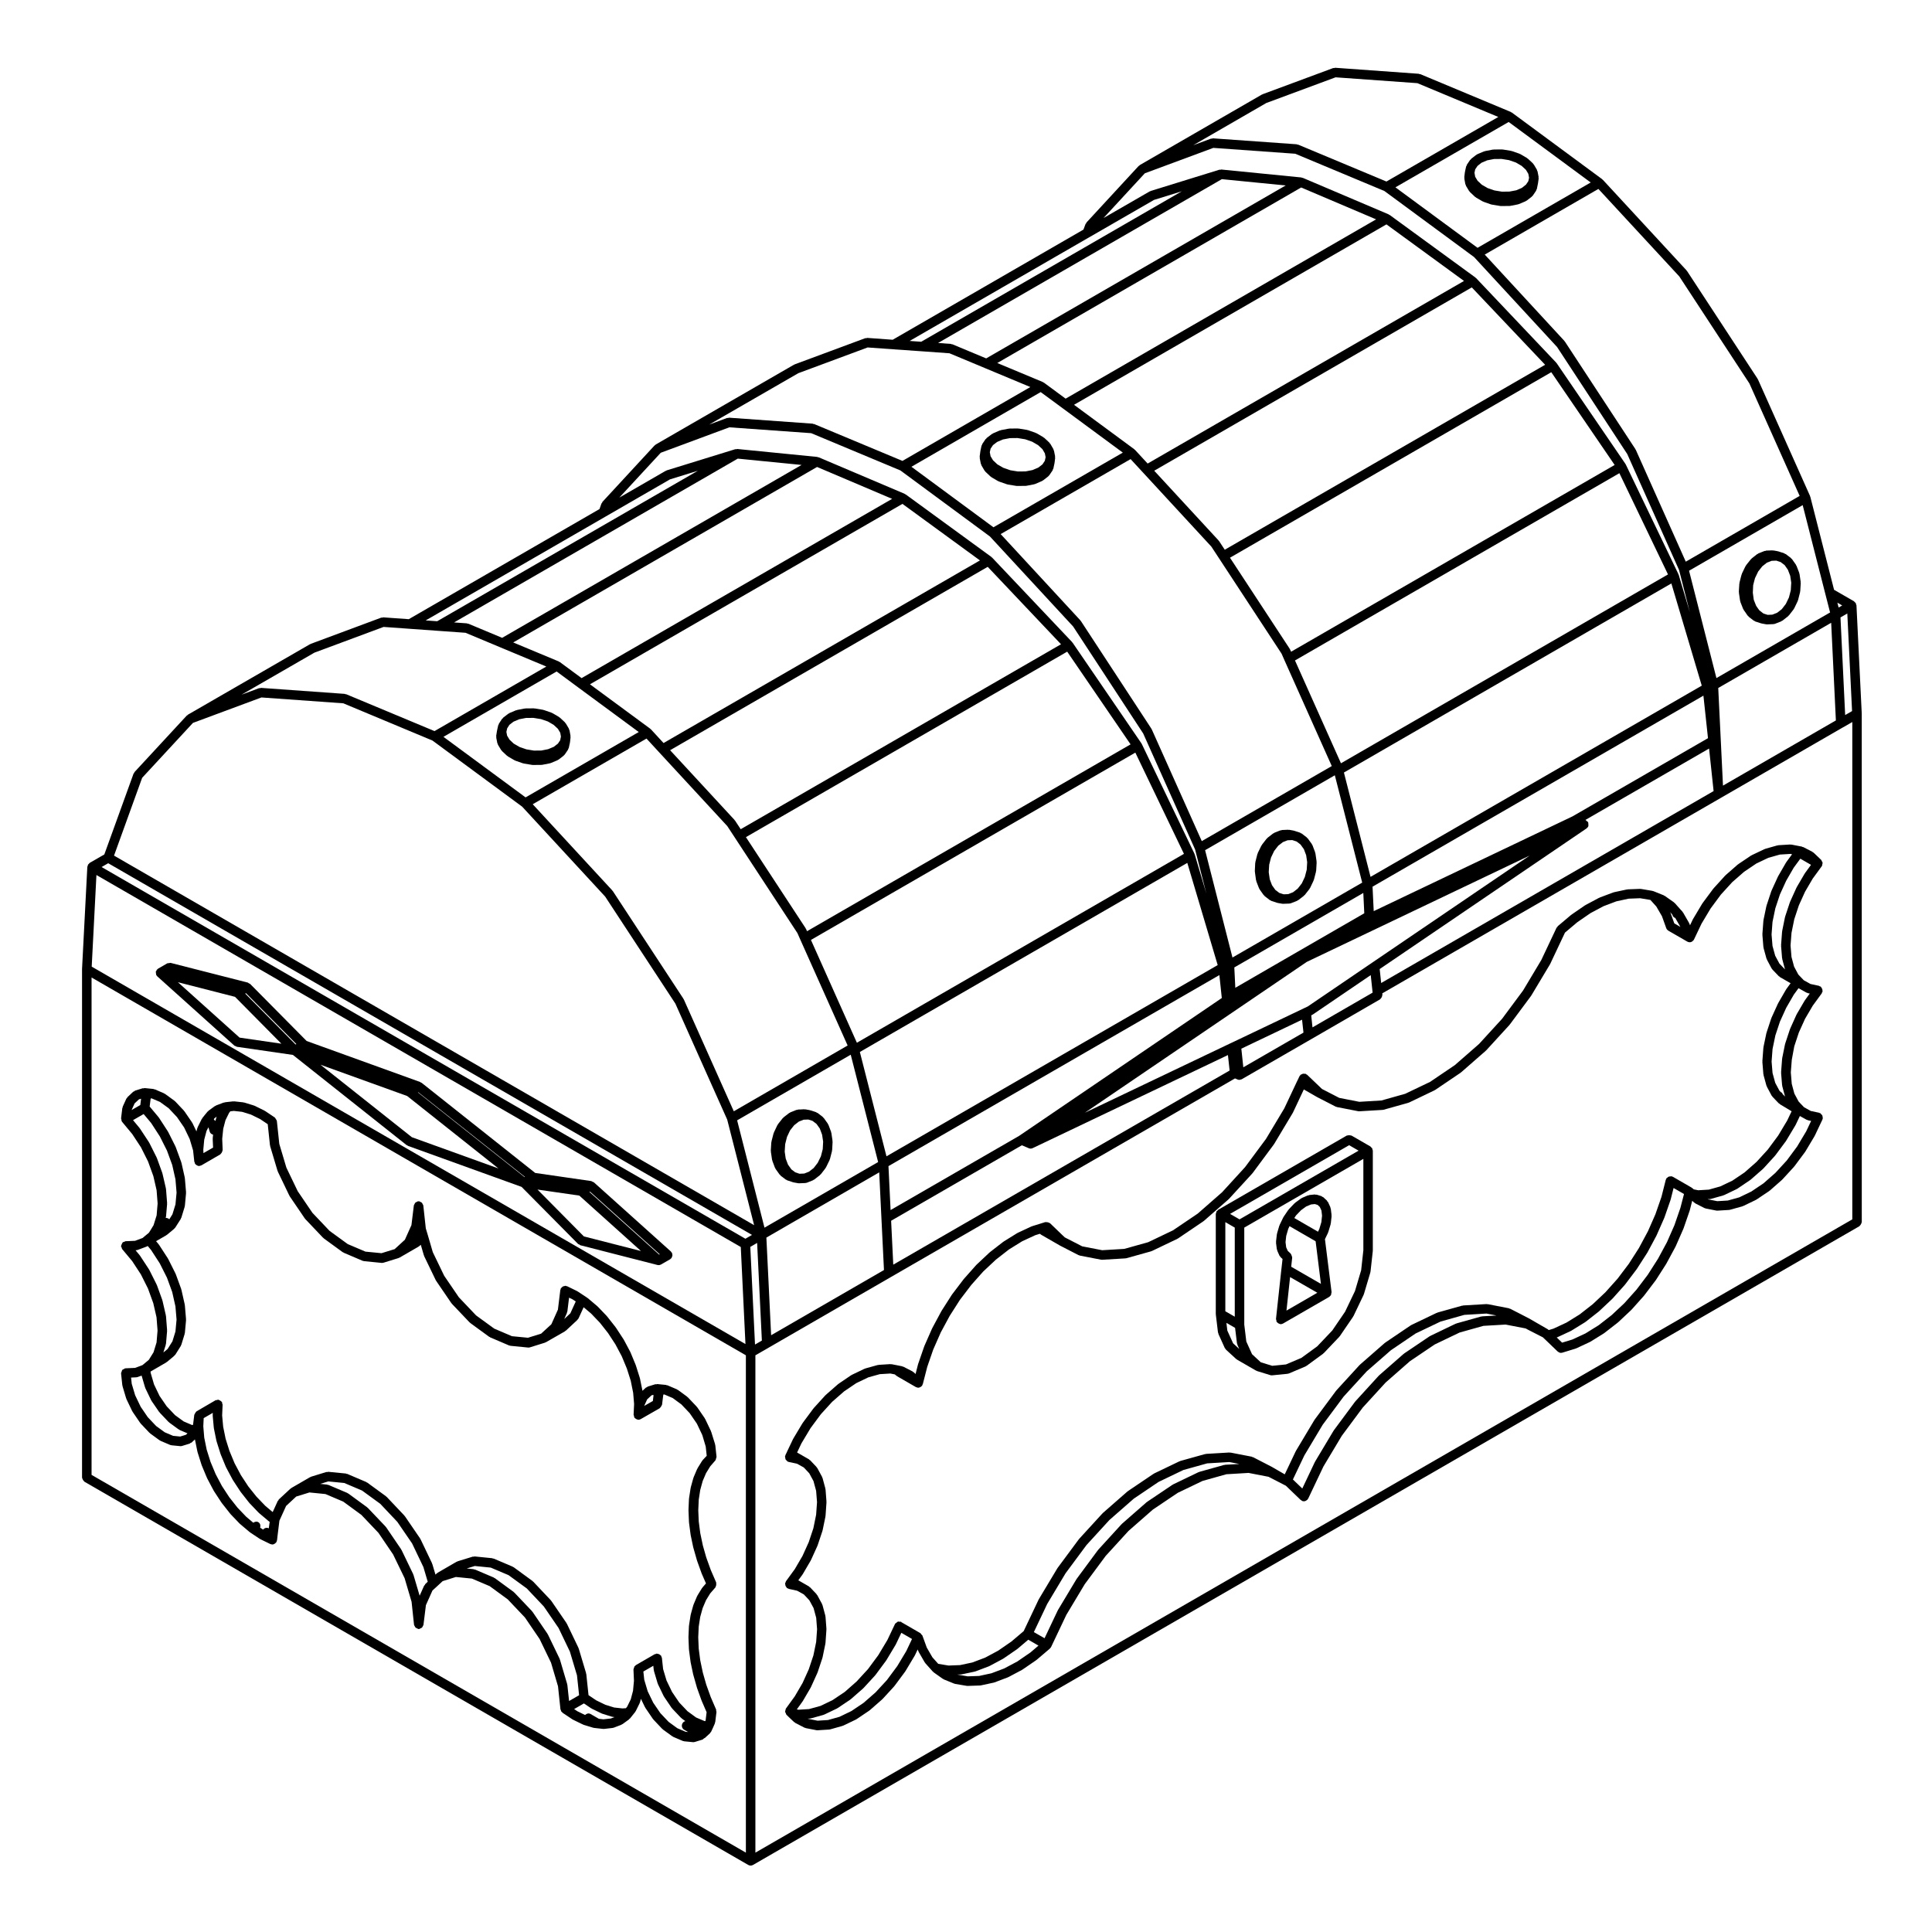 <?xml version="1.0" encoding="UTF-8"?>
<!-- Uploaded to: SVG Repo, www.svgrepo.com, Generator: SVG Repo Mixer Tools -->
<svg fill="#000000" width="800px" height="800px" version="1.1" viewBox="144 144 512 512" xmlns="http://www.w3.org/2000/svg">
 <g>
  <path d="m403.62 265.01c-0.012 0.074 0.051 0.121 0.055 0.195 0.004 0.07-0.055 0.125-0.039 0.195l0.289 1.484c0.016 0.086 0.09 0.125 0.121 0.207 0.02 0.066-0.012 0.133 0.023 0.195l0.848 1.445c0.047 0.074 0.121 0.109 0.176 0.176 0.031 0.031 0.02 0.082 0.051 0.105l1.367 1.285c0.039 0.035 0.098 0.02 0.133 0.051 0.039 0.031 0.047 0.09 0.09 0.117l1.527 0.898c0.004 0 0.012 0 0.016 0.004 0.004 0 0.004 0.004 0.004 0.004l0.266 0.152c0.051 0.023 0.102 0.02 0.152 0.039 0.023 0.012 0.031 0.039 0.055 0.051l2.106 0.734c0.059 0.02 0.109 0.016 0.172 0.031 0.016 0 0.023 0.02 0.039 0.023l2.231 0.363c0.07 0.012 0.137 0.016 0.203 0.016h0.012l2.242-0.016c0.082 0 0.152-0.012 0.23-0.02l2.098-0.406c0.023-0.004 0.035-0.035 0.059-0.039 0.066-0.016 0.125-0.012 0.191-0.039l1.816-0.785c0.051-0.02 0.059-0.082 0.105-0.105 0.059-0.035 0.125-0.02 0.18-0.066l1.367-1.066c0.031-0.023 0.023-0.07 0.055-0.098 0.07-0.066 0.156-0.105 0.211-0.191l0.887-1.309c0.039-0.059 0.012-0.137 0.039-0.207 0.047-0.086 0.125-0.137 0.145-0.23l0.312-1.449c0.004-0.02-0.016-0.039-0.012-0.059 0.004-0.023 0.031-0.035 0.031-0.059l0.156-1.305c0.012-0.074-0.051-0.121-0.055-0.195-0.004-0.074 0.055-0.125 0.039-0.203l-0.297-1.496c-0.016-0.074-0.09-0.105-0.109-0.176-0.031-0.07 0.012-0.145-0.031-0.211l-0.836-1.445c-0.035-0.059-0.105-0.066-0.152-0.117-0.039-0.051-0.031-0.125-0.082-0.176l-1.375-1.285c-0.039-0.035-0.102-0.02-0.141-0.051-0.039-0.031-0.039-0.09-0.086-0.109l-1.789-1.047c-0.039-0.02-0.086 0-0.125-0.016-0.039-0.02-0.051-0.07-0.098-0.086l-2.074-0.727c-0.039-0.012-0.074 0.016-0.109 0.004-0.039-0.012-0.059-0.055-0.102-0.059l-2.262-0.371c-0.039-0.004-0.066 0.023-0.105 0.023-0.039-0.004-0.059-0.039-0.102-0.039h-0.016l-2.231 0.023c-0.047 0-0.066 0.039-0.105 0.047-0.039 0.004-0.074-0.031-0.109-0.02l-2.106 0.406c-0.051 0.012-0.074 0.066-0.117 0.082-0.051 0.016-0.102-0.016-0.141 0l-1.789 0.77c-0.055 0.02-0.066 0.086-0.109 0.117-0.051 0.023-0.105 0.004-0.156 0.039l-1.395 1.066c-0.059 0.047-0.055 0.125-0.105 0.18-0.051 0.051-0.133 0.051-0.172 0.109l-0.887 1.309c-0.051 0.07-0.016 0.156-0.051 0.23-0.035 0.086-0.121 0.121-0.141 0.215l-0.309 1.449c-0.004 0.02 0.016 0.035 0.012 0.059-0.004 0.02-0.023 0.031-0.023 0.051zm2.898-2.109 0.629-0.934 1.113-0.852 1.516-0.648 1.863-0.359 2.016-0.023 2.039 0.332 1.848 0.645 1.562 0.906 1.148 1.066 0.645 1.109 0.203 1.023-0.172 0.781v0.004l-0.039 0.176-0.621 0.938-1.094 0.848-1.535 0.656-1.855 0.363-2.039 0.016-2.004-0.324-1.008-0.359h-0.004l-0.867-0.301-1.551-0.902-1.145-1.074-0.656-1.09-0.188-1.008c0-0.004-0.012-0.012-0.016-0.02z"/>
  <path d="m532.05 190.95c-0.012 0.07 0.051 0.117 0.051 0.18 0.004 0.07-0.051 0.121-0.039 0.191l0.266 1.473c0.016 0.09 0.098 0.137 0.125 0.215 0.023 0.066-0.012 0.141 0.031 0.207l0.848 1.414c0.047 0.074 0.117 0.105 0.176 0.172 0.023 0.031 0.016 0.074 0.047 0.102l1.352 1.266c0.039 0.035 0.102 0.023 0.141 0.055s0.047 0.09 0.09 0.117l1.773 1.027c0.047 0.023 0.102 0.02 0.145 0.039 0.031 0.016 0.039 0.051 0.07 0.059l2.035 0.711c0.059 0.02 0.109 0.016 0.168 0.023 0.02 0.004 0.023 0.02 0.039 0.023l2.211 0.363c0.074 0.012 0.137 0.016 0.207 0.016h0.016l2.195-0.023h0.004c0.07 0 0.141-0.004 0.223-0.02l2.055-0.398c0.023-0.004 0.035-0.031 0.059-0.039 0.066-0.016 0.125-0.012 0.191-0.039l1.773-0.75c0.051-0.02 0.055-0.074 0.102-0.102 0.059-0.031 0.121-0.02 0.176-0.059l1.367-1.055c0.035-0.023 0.031-0.07 0.059-0.102 0.07-0.07 0.156-0.109 0.215-0.195l0.867-1.285c0.047-0.066 0.012-0.141 0.047-0.211 0.039-0.09 0.125-0.145 0.145-0.246l0.289-1.426c0.004-0.012-0.012-0.02-0.004-0.035 0-0.016 0.02-0.023 0.02-0.039l0.176-1.289c0.012-0.082-0.051-0.137-0.055-0.211-0.004-0.07 0.055-0.125 0.039-0.203l-0.289-1.48c-0.016-0.082-0.098-0.109-0.121-0.188-0.023-0.07 0.012-0.152-0.031-0.215l-0.836-1.414c-0.035-0.055-0.105-0.059-0.145-0.109-0.039-0.055-0.031-0.125-0.082-0.176l-1.359-1.258c-0.039-0.035-0.098-0.02-0.133-0.051-0.027-0.039-0.039-0.078-0.082-0.109l-1.742-1.027c-0.039-0.023-0.09 0-0.125-0.02s-0.055-0.07-0.102-0.086l-2.066-0.719c-0.039-0.012-0.082 0.016-0.117 0.004-0.035-0.012-0.055-0.055-0.098-0.059l-2.188-0.352c-0.039-0.004-0.066 0.023-0.105 0.023-0.039-0.004-0.059-0.039-0.102-0.039h-0.012l-2.203 0.023c-0.047 0-0.07 0.039-0.105 0.047-0.047 0-0.082-0.031-0.117-0.023l-2.066 0.398c-0.051 0.012-0.07 0.059-0.117 0.074-0.047 0.016-0.098-0.016-0.137 0l-1.773 0.75c-0.059 0.023-0.07 0.09-0.121 0.121-0.051 0.031-0.109 0.004-0.16 0.047l-1.352 1.062c-0.059 0.047-0.051 0.121-0.102 0.172-0.051 0.051-0.125 0.055-0.168 0.109l-0.867 1.285c-0.051 0.074-0.02 0.168-0.051 0.246-0.035 0.074-0.117 0.105-0.137 0.191l-0.309 1.414c-0.004 0.02 0.016 0.039 0.012 0.059s-0.023 0.035-0.031 0.055zm2.894-2.066 0.621-0.922 1.059-0.836 1.492-0.637 1.828-0.352 1.996-0.016 1.953 0.312 1.859 0.645 1.512 0.887 1.133 1.047 0.625 1.059 0.195 1.023-0.156 0.75-0.004 0.004-0.039 0.168-0.609 0.906-1.086 0.863-1.477 0.637-1.82 0.344-1.996 0.027-1.984-0.328-1.828-0.629-1.527-0.891-1.117-1.047-0.637-1.059-0.172-0.988c0-0.016-0.02-0.02-0.023-0.035z"/>
  <path d="m604.83 301.09 0.309 2.125c0.004 0.055 0.059 0.086 0.074 0.133 0.012 0.047-0.02 0.09-0.004 0.137l0.117 0.312s0.004 0 0.004 0.004v0.004l0.621 1.578c0.023 0.059 0.09 0.09 0.117 0.152 0.023 0.035 0.004 0.086 0.031 0.121l0.52 0.719v0.012l0.527 0.77c0.035 0.051 0.109 0.035 0.152 0.082 0.055 0.059 0.051 0.152 0.117 0.203l1.367 1.055c0.07 0.055 0.16 0.047 0.246 0.086 0.055 0.031 0.074 0.102 0.137 0.117l1.57 0.504c0.047 0.012 0.09 0.012 0.133 0.02 0.016 0 0.016 0.016 0.031 0.02l1.152 0.207c0.074 0.016 0.145 0.02 0.223 0.02h0.055l1.664-0.07c0.016 0 0.023-0.016 0.035-0.016 0.121-0.012 0.246-0.02 0.367-0.07l1.633-0.637c0.055-0.02 0.066-0.086 0.109-0.109 0.07-0.035 0.141-0.02 0.203-0.07l1.508-1.168c0.055-0.039 0.047-0.109 0.09-0.156 0.039-0.035 0.102-0.02 0.133-0.066l1.258-1.621c0.023-0.031 0.012-0.07 0.031-0.102 0.031-0.051 0.09-0.074 0.109-0.125l0.938-1.949c0.02-0.035-0.004-0.074 0.004-0.109 0.02-0.047 0.07-0.07 0.082-0.117l0.551-2.16c0.012-0.039-0.023-0.074-0.016-0.117 0.004-0.047 0.051-0.07 0.055-0.117l0.137-2.211c0-0.051-0.047-0.086-0.051-0.137 0-0.047 0.039-0.082 0.035-0.125l-0.312-2.125c-0.004-0.051-0.059-0.074-0.074-0.121-0.012-0.051 0.023-0.098 0.004-0.145l-0.73-1.891c-0.02-0.051-0.086-0.066-0.105-0.109-0.023-0.051 0-0.109-0.035-0.156l-1.062-1.516c-0.039-0.059-0.117-0.055-0.172-0.105-0.047-0.051-0.039-0.125-0.102-0.172l-1.375-1.043c-0.066-0.047-0.141-0.02-0.211-0.055-0.066-0.035-0.086-0.109-0.156-0.137l-1.566-0.516c-0.031-0.012-0.059 0.016-0.098 0.004-0.031-0.012-0.047-0.047-0.082-0.051l-1.152-0.207c-0.051-0.012-0.09 0.031-0.133 0.031-0.055-0.004-0.082-0.047-0.133-0.051l-1.664 0.059c-0.086 0-0.125 0.074-0.203 0.098-0.082 0.016-0.145-0.031-0.223 0l-0.23 0.098h-0.012l-1.395 0.551c-0.066 0.023-0.086 0.102-0.141 0.137-0.055 0.031-0.121 0.004-0.176 0.051l-1.477 1.168c-0.047 0.031-0.035 0.098-0.074 0.133-0.035 0.035-0.098 0.031-0.125 0.07l-0.848 1.062v0.004c-0.004 0.004-0.012 0.004-0.016 0.004l-0.422 0.551c-0.031 0.039-0.012 0.09-0.035 0.133-0.031 0.039-0.082 0.047-0.105 0.09l-0.945 1.961c-0.02 0.039 0.012 0.086-0.004 0.133-0.02 0.039-0.066 0.051-0.074 0.09l-0.117 0.441c0 0.004-0.004 0.004-0.004 0.004l-0.441 1.719c-0.012 0.047 0.023 0.086 0.02 0.133-0.012 0.039-0.051 0.066-0.055 0.105l-0.09 1.414c0 0.004-0.004 0.012-0.004 0.016l-0.039 0.797c0 0.051 0.039 0.082 0.047 0.121-0.012 0.027-0.031 0.055-0.027 0.098zm3.777-2.008 0.23-0.91 0.258-0.961 0.871-1.809c0.016-0.016 0.039-0.02 0.055-0.039v-0.012h0.004l0.996-1.27 1.211-0.957 0.754-0.297 0.523-0.203 0.934-0.039h0.039l0.25-0.012 1.145 0.379 1.059 0.797 0.867 1.234 0.621 1.613 0.273 1.832-0.121 1.996-0.488 1.91-0.828 1.719-1.074 1.387-1.234 0.957-1.27 0.492-1.238 0.055-0.457-0.145-0.676-0.223-1.047-0.812-0.379-0.508-0.492-0.715-0.523-1.324v-0.004l-0.105-0.266-0.25-1.867z"/>
  <path d="m476.57 375.14 0.289 2.125c0.012 0.055 0.066 0.09 0.082 0.141 0.012 0.051-0.023 0.098-0.004 0.145l0.73 1.883c0.023 0.066 0.09 0.098 0.121 0.156 0.023 0.039 0.004 0.086 0.031 0.121l1.082 1.516c0.035 0.051 0.105 0.035 0.145 0.074 0.055 0.059 0.051 0.141 0.109 0.191l1.375 1.055c0.07 0.055 0.156 0.047 0.238 0.082 0.055 0.031 0.074 0.098 0.133 0.117l1.547 0.508c0.051 0.016 0.102 0.012 0.145 0.02 0.016 0.004 0.02 0.02 0.035 0.023l1.18 0.203c0.07 0.012 0.141 0.016 0.211 0.016h0.051l1.633-0.059c0.016 0 0.02-0.016 0.035-0.016 0.125-0.012 0.258-0.023 0.379-0.074l1.641-0.645c0.055-0.02 0.066-0.082 0.109-0.109 0.066-0.031 0.137-0.02 0.195-0.066l1.508-1.168c0.051-0.039 0.047-0.105 0.09-0.152 0.035-0.039 0.102-0.023 0.133-0.066l1.258-1.613c0.023-0.031 0.012-0.074 0.031-0.105 0.035-0.051 0.09-0.074 0.109-0.125l0.926-1.961c0.016-0.035-0.004-0.07 0.004-0.105 0.02-0.047 0.07-0.07 0.082-0.117l0.559-2.16c0.012-0.047-0.023-0.082-0.02-0.121 0.012-0.047 0.059-0.074 0.059-0.121l0.125-2.211c0-0.051-0.047-0.082-0.047-0.133-0.004-0.047 0.035-0.082 0.031-0.121l-0.309-2.125c-0.004-0.051-0.059-0.07-0.07-0.117-0.016-0.051 0.023-0.098 0.004-0.145l-0.711-1.891c-0.02-0.059-0.09-0.074-0.117-0.125-0.023-0.051-0.004-0.117-0.039-0.168l-1.094-1.512c-0.039-0.055-0.117-0.055-0.168-0.105-0.047-0.047-0.039-0.121-0.098-0.16l-1.367-1.047c-0.066-0.047-0.141-0.02-0.211-0.055-0.066-0.035-0.09-0.117-0.16-0.141l-1.57-0.516c-0.031-0.012-0.059 0.016-0.09 0.004-0.035-0.004-0.047-0.039-0.082-0.051l-1.152-0.207c-0.055-0.012-0.098 0.035-0.141 0.031-0.047-0.004-0.086-0.051-0.133-0.051l-1.664 0.07c-0.082 0-0.121 0.074-0.195 0.09s-0.137-0.031-0.211 0l-1.613 0.637c-0.059 0.023-0.082 0.098-0.133 0.125-0.055 0.031-0.121 0.004-0.176 0.051l-1.508 1.168c-0.047 0.035-0.039 0.102-0.082 0.141-0.047 0.039-0.105 0.035-0.141 0.082l-1.258 1.621c-0.031 0.039-0.012 0.09-0.035 0.133-0.031 0.039-0.086 0.047-0.105 0.09l-0.953 1.949c-0.02 0.047 0.012 0.09-0.012 0.137-0.016 0.047-0.07 0.059-0.082 0.105l-0.551 2.16c-0.012 0.039 0.023 0.074 0.02 0.117-0.012 0.051-0.059 0.082-0.059 0.133l-0.105 2.211c0 0.047 0.039 0.07 0.039 0.109 0.016 0.043-0.016 0.086-0.008 0.125zm3.781-1.996 0.488-1.898 0.828-1.727 1.074-1.387 1.238-0.961 1.25-0.492 0.941-0.039h0.047l0.238-0.012 1.16 0.379 1.039 0.797 0.891 1.238 0.605 1.613 0.266 1.828-0.117 1.988-0.504 1.934-0.801 1.699-1.09 1.391-1.234 0.957-1.27 0.5-1.211 0.047-0.484-0.152-0.672-0.215-1.055-0.801-0.887-1.25-0.59-1.559-0.273-1.883z"/>
  <path d="m322.07 475.99c-0.039-0.066-0.117-0.07-0.16-0.125-0.047-0.055-0.035-0.133-0.09-0.18l-20.461-18.375c-0.082-0.074-0.191-0.051-0.289-0.102-0.105-0.059-0.188-0.145-0.312-0.172-0.023-0.004-0.039-0.035-0.066-0.039l-14.863-2.156-30.109-23.895c-0.059-0.047-0.133-0.02-0.195-0.055-0.066-0.035-0.086-0.117-0.156-0.141l-30.113-10.879-14.984-15.133c-0.09-0.09-0.215-0.074-0.312-0.133-0.016-0.012-0.023-0.02-0.039-0.031-0.086-0.047-0.133-0.141-0.227-0.168 0 0 0-0.004-0.004-0.004l-20.449-5.223h0.012-0.004c-0.16-0.047-0.312 0.047-0.469 0.066-0.16 0.02-0.324-0.02-0.473 0.066h-0.004c-0.004 0-0.004 0.004-0.012 0.004l-2.422 1.402c-0.059 0.035-0.082 0.117-0.125 0.16-0.055 0.039-0.125 0.031-0.176 0.086-0.07 0.082-0.051 0.191-0.102 0.277-0.051 0.09-0.156 0.145-0.18 0.242 0 0-0.004 0-0.004 0.004-0.02 0.07 0.035 0.125 0.031 0.195-0.02 0.16 0.016 0.293 0.059 0.449 0.031 0.102-0.016 0.207 0.039 0.297 0 0 0.012 0.004 0.012 0.012 0 0.004 0.012 0.004 0.012 0.012 0.051 0.07 0.117 0.109 0.176 0.176 0.031 0.035 0.02 0.086 0.055 0.109l20.441 18.367c0.109 0.105 0.262 0.098 0.387 0.152 0.102 0.039 0.156 0.141 0.273 0.156l14.852 2.156 30.133 23.902c0.066 0.055 0.145 0.039 0.223 0.082 0.055 0.031 0.07 0.102 0.133 0.121l30.113 10.867 14.984 15.133c0.086 0.086 0.207 0.07 0.309 0.125 0.105 0.059 0.156 0.176 0.277 0.207l20.441 5.234c0.105 0.031 0.211 0.039 0.312 0.039 0.211 0 0.43-0.055 0.625-0.168l2.457-1.406c0.07-0.039 0.074-0.125 0.133-0.176 0.055-0.039 0.125-0.023 0.176-0.082 0.07-0.082 0.051-0.188 0.102-0.277 0.082-0.145 0.137-0.273 0.156-0.438 0.016-0.168-0.016-0.301-0.059-0.457-0.051-0.09-0.008-0.191-0.062-0.289zm-114.58-57.012-16.34-14.68 15.133 3.875 12.289 12.418zm14.84 1.82-13.348-13.488 0.203-0.109 13.348 13.48zm30.816 24.574-24.215-19.207 22.973 8.289 24.188 19.199zm29.859 10.566-28.254-22.434 0.09-0.051 28.266 22.426zm15.727 15.723-12.289-12.418 11.082 1.602 16.34 14.688zm19.953 4.824-18.477-16.609 0.145-0.086 18.484 16.605z"/>
  <path d="m275.49 339.05c-0.012 0.082 0.051 0.133 0.055 0.211 0.004 0.07-0.055 0.125-0.039 0.195l0.289 1.48c0.016 0.09 0.098 0.137 0.125 0.215 0.023 0.066-0.004 0.133 0.031 0.195l0.848 1.406c0.047 0.07 0.117 0.105 0.172 0.168 0.023 0.031 0.016 0.074 0.047 0.105l1.352 1.266c0.039 0.035 0.098 0.023 0.137 0.055 0.039 0.031 0.047 0.09 0.09 0.117l1.523 0.883 0.227 0.133c0.055 0.031 0.105 0.023 0.16 0.047 0.023 0.016 0.035 0.051 0.066 0.059l2.055 0.715c0.059 0.02 0.109 0.016 0.168 0.023 0.02 0.004 0.023 0.02 0.039 0.023l2.195 0.363c0.07 0.012 0.137 0.016 0.207 0.016h0.016l2.211-0.023h0.004c0.07 0 0.141-0.004 0.223-0.02l2.055-0.398c0.023-0.004 0.035-0.031 0.059-0.039 0.066-0.016 0.125-0.012 0.191-0.039l1.773-0.75c0.051-0.02 0.059-0.074 0.102-0.102 0.059-0.035 0.133-0.02 0.188-0.066l1.352-1.055c0.035-0.023 0.031-0.074 0.059-0.105 0.07-0.066 0.152-0.105 0.207-0.188l0.867-1.285c0.039-0.059 0.012-0.133 0.039-0.195 0.039-0.086 0.125-0.137 0.145-0.238l0.312-1.426c0.004-0.023-0.016-0.047-0.012-0.066 0-0.023 0.031-0.035 0.031-0.059l0.145-1.301c0.012-0.066-0.051-0.109-0.051-0.176-0.004-0.07 0.051-0.121 0.039-0.191l-0.266-1.473c-0.016-0.086-0.102-0.117-0.125-0.195-0.023-0.074 0.012-0.152-0.031-0.223l-0.836-1.414c-0.031-0.055-0.105-0.059-0.141-0.105-0.039-0.051-0.031-0.125-0.082-0.172l-1.352-1.258c-0.039-0.035-0.102-0.02-0.137-0.051-0.047-0.031-0.047-0.09-0.09-0.117l-1.754-1.027c-0.039-0.023-0.09 0-0.125-0.016-0.047-0.02-0.055-0.07-0.102-0.086l-2.055-0.711c-0.035-0.012-0.074 0.016-0.105 0.004s-0.055-0.055-0.098-0.059l-2.211-0.363c-0.039-0.004-0.07 0.023-0.105 0.023-0.035-0.004-0.059-0.039-0.102-0.039h-0.012l-2.195 0.016c-0.047 0-0.07 0.039-0.105 0.047-0.051 0-0.082-0.031-0.121-0.023l-2.055 0.398c-0.051 0.012-0.07 0.059-0.117 0.074s-0.09-0.016-0.133 0l-1.773 0.75c-0.055 0.02-0.07 0.09-0.117 0.117-0.047 0.023-0.109 0.004-0.156 0.047l-1.375 1.062c-0.059 0.047-0.059 0.133-0.105 0.188-0.055 0.055-0.137 0.055-0.18 0.121l-0.836 1.285c-0.047 0.07-0.016 0.152-0.047 0.227-0.031 0.07-0.105 0.105-0.125 0.188l-0.312 1.414c-0.004 0.016 0.012 0.035 0.012 0.051-0.004 0.02-0.023 0.031-0.031 0.051zm2.922-2.043 0.598-0.926 1.074-0.828 1.496-0.637 1.824-0.352 1.965-0.016 2.004 0.328 1.828 0.629 1.523 0.891 1.129 1.047 0.621 1.047 0.18 1.012-0.168 0.801c0 0.004 0.004 0.016 0.004 0.023 0 0.004-0.012 0.004-0.012 0.016l-0.023 0.133-0.598 0.891-1.078 0.84-1.5 0.629-1.812 0.363-1.969 0.016-1.996-0.328-0.945-0.328h-0.004l-0.867-0.301-1.547-0.898-1.109-1.047-0.641-1.062-0.191-0.992z"/>
  <path d="m635.98 304.39c0-0.051-0.055-0.082-0.066-0.125-0.016-0.102-0.047-0.176-0.086-0.273-0.02-0.055 0.012-0.117-0.02-0.172-0.039-0.07-0.125-0.082-0.18-0.137-0.074-0.09-0.109-0.156-0.207-0.223-0.035-0.023-0.035-0.074-0.074-0.102l-5.301-3.055-6.301-24.676c-0.012-0.039-0.055-0.051-0.066-0.09-0.016-0.039 0.012-0.074-0.004-0.109l-13.816-30.914c-0.016-0.035-0.059-0.039-0.082-0.074-0.02-0.035 0-0.07-0.02-0.102l-18.688-28.535c-0.02-0.031-0.066-0.031-0.09-0.059-0.023-0.031-0.012-0.074-0.039-0.105l-22.188-24.008c-0.031-0.035-0.082-0.02-0.109-0.051-0.031-0.031-0.023-0.082-0.066-0.105l-23.949-17.668c-0.047-0.031-0.105-0.012-0.152-0.035-0.047-0.031-0.055-0.09-0.105-0.109l-23.98-10.016c-0.07-0.023-0.137 0.016-0.207 0-0.074-0.016-0.109-0.09-0.191-0.098l-22.156-1.594c-0.102-0.016-0.172 0.07-0.266 0.086-0.09 0.012-0.176-0.039-0.262-0.012l-18.715 6.941c-0.039 0.016-0.047 0.059-0.086 0.074-0.035 0.016-0.074-0.004-0.105 0.016l-32.363 18.688c-0.059 0.035-0.066 0.109-0.117 0.156-0.055 0.039-0.125 0.031-0.176 0.082l-13.816 14.969c-0.059 0.066-0.039 0.156-0.086 0.23-0.051 0.07-0.141 0.102-0.172 0.18l-0.551 1.48-50.547 29.188-6.75-0.488c-0.098-0.004-0.16 0.07-0.25 0.086-0.098 0.012-0.18-0.047-0.277-0.012l-18.707 6.941c-0.039 0.016-0.047 0.059-0.086 0.074-0.035 0.016-0.074-0.004-0.105 0.016l-36.641 21.156c-0.059 0.035-0.066 0.109-0.117 0.156-0.055 0.039-0.125 0.031-0.176 0.082l-13.816 14.957c-0.066 0.07-0.047 0.168-0.09 0.246-0.051 0.074-0.141 0.102-0.172 0.188l-0.523 1.473-50.539 29.18-6.769-0.484c-0.105-0.012-0.168 0.07-0.266 0.086-0.09 0.012-0.172-0.039-0.262-0.012l-18.688 6.953c-0.039 0.016-0.047 0.059-0.086 0.074-0.035 0.016-0.074-0.004-0.105 0.016l-32.375 18.688c-0.059 0.035-0.066 0.109-0.117 0.152-0.051 0.039-0.125 0.031-0.176 0.082l-13.836 14.957c-0.066 0.066-0.047 0.168-0.09 0.238-0.051 0.074-0.137 0.105-0.172 0.191l-7.742 21.41-3.875 2.231c-0.039 0.02-0.039 0.07-0.074 0.098-0.102 0.074-0.152 0.145-0.23 0.246-0.047 0.055-0.117 0.059-0.156 0.121-0.031 0.055 0 0.117-0.02 0.172-0.039 0.09-0.07 0.168-0.09 0.262-0.004 0.051-0.059 0.082-0.059 0.133l-1.402 27.102c0 0.012 0.012 0.02 0.012 0.035s-0.012 0.016-0.012 0.031v134.72c0 0.059 0.059 0.102 0.066 0.156 0.023 0.164 0.09 0.281 0.176 0.422 0.086 0.141 0.152 0.273 0.289 0.367 0.051 0.039 0.051 0.105 0.105 0.137l175.92 101.56h0.004c0.191 0.105 0.406 0.168 0.625 0.168 0.215 0 0.434-0.059 0.625-0.168h0.004l293.2-169.27c0.055-0.031 0.055-0.102 0.105-0.133 0.133-0.105 0.203-0.227 0.289-0.371 0.086-0.141 0.152-0.262 0.176-0.422 0.004-0.059 0.066-0.102 0.066-0.156l-0.008-134.72c0-0.012-0.012-0.016-0.012-0.023 0-0.016 0.012-0.02 0.012-0.035zm-1.164 28.051-1.828 1.055-1.242-25.871 1.809-1.047zm-2.617-27.992-0.945 0.551-0.328-1.285zm-1.672 30.473-29.918 17.277-1.258-25.875 29.93-17.277zm-2.785-33.48 1.25 4.867-30.121 17.387-7.254-28.445 30.113-17.387zm-119.99 105.62-15.93 9.203-0.336-3.188 0.258-0.121c0.031-0.012 0.031-0.051 0.059-0.059 0.035-0.02 0.074-0.016 0.105-0.039l15.352-10.445 0.457 4.277v0.004zm-0.172-7.91-17 11.566-0.988 0.469s0 0.004-0.004 0.004l-18.496 8.82-0.008 0.004-1.152 0.539c-0.004 0-0.004 0.004-0.004 0.004l-38.426 18.324 58.816-39.977 59.051-28.164zm-18.148 18.5-15.941 9.195-0.523-4.938 16.09-7.68zm-128.9-149.9 19.891 8.449-82.297 47.508-5.777-4.266c-0.047-0.031-0.105-0.012-0.145-0.035-0.051-0.031-0.059-0.09-0.109-0.109l-12.086-5.043zm-83.457 45.281-8.949-3.742c-0.07-0.031-0.137 0.016-0.211 0-0.07-0.016-0.105-0.09-0.188-0.098l-3.394-0.242 75.188-43.41 16.902 1.672zm80.797 77.746-0.277-0.621c-0.016-0.035-0.059-0.039-0.082-0.074-0.02-0.035 0-0.07-0.02-0.105l-15.816-24.129 85.141-49.156 16.797 24.57zm87.004-47.328 12.883 26.832-86.676 50.055-12.176-27.246zm-104.58 20.301-1.512-2.301c-0.02-0.031-0.07-0.031-0.09-0.059-0.023-0.031-0.016-0.074-0.039-0.102l-17.07-18.477 84.172-48.594 19.422 20.516zm-20.449-22.84-3.344-3.633c-0.031-0.031-0.082-0.023-0.109-0.051-0.035-0.031-0.023-0.082-0.066-0.105l-15.984-11.777 82.816-47.812 20.535 14.984zm-22.555-14.691 15.984 11.777-29.992 17.32-21.766-16.047 29.992-17.32zm18.035 13.508 3.344 3.633 18.062 19.555 2.109 3.215 16.48 25.145 0.805 1.812 12.504 27.98-30.168 17.434-13.246-29.645c-0.016-0.035-0.059-0.039-0.082-0.074-0.02-0.035 0-0.074-0.02-0.105l-18.715-28.535c-0.02-0.031-0.07-0.031-0.09-0.059-0.023-0.031-0.016-0.074-0.039-0.102l-21.094-22.852zm54.125 83.781 7.262 28.445-30.117 17.391-7.25-28.445zm7.547 31.18 0.59 12.184 0.672 13.699-29.906 17.277-1.258-25.875zm-5.129-31.902 86.777-50.109 8.055 27.078-87.777 50.68zm116.95-229.1 19.859 8.445-82.277 47.516-5.777-4.258c-0.047-0.031-0.105-0.012-0.145-0.035-0.051-0.023-0.059-0.09-0.109-0.109l-12.086-5.043zm-83.473 45.293-8.957-3.742c-0.07-0.031-0.137 0.016-0.207 0-0.074-0.02-0.109-0.09-0.191-0.098l-3.394-0.246 75.199-43.414 16.914 1.672zm101.86 137.4-7.055-27.652 86.777-50.109 8.055 27.09zm88.215-48.023 1.211 11.27-35.906 20.723-52.68 25.113-0.312-6.484zm-89.875 57.672-17.664 10.195-16.512 9.551-0.266-5.394 34.184-19.738zm-6.18-39.754-12.184-27.246 85.969-49.629 12.883 26.828zm-13.215-29.559-0.266-0.605c-0.016-0.035-0.059-0.039-0.082-0.074-0.02-0.035 0-0.074-0.02-0.105l-15.828-24.133 85.148-49.16 16.793 24.582zm-17.578-27.031-1.508-2.293c-0.02-0.035-0.07-0.031-0.09-0.059-0.023-0.031-0.016-0.07-0.039-0.102l-17.059-18.484 84.16-48.582 19.434 20.504zm-20.438-22.836-3.352-3.629c-0.031-0.031-0.082-0.023-0.109-0.051-0.035-0.031-0.023-0.082-0.066-0.105l-15.984-11.789 82.797-47.812 20.555 14.992zm-22.562-14.688 15.984 11.789-34.285 19.785-21.738-16.035 34.258-19.793zm18.043 13.508 3.352 3.629 18.051 19.562 2.102 3.203 16.504 25.164 0.789 1.789v0.004l12.516 27.996-34.449 19.891-13.266-29.641c-0.016-0.035-0.059-0.039-0.082-0.074-0.02-0.035 0-0.07-0.02-0.102l-18.688-28.535c-0.02-0.031-0.066-0.031-0.09-0.059-0.023-0.031-0.012-0.074-0.039-0.105l-21.113-22.852zm54.125 83.789 7.254 28.445-34.379 19.852-7.254-28.445zm-30.598 52.953 0.539 5.078v0.004l0.105 0.996-53.734 36.543-34.039 19.648-0.562-11.645zm-52.34 45.098 1.832 0.781c0.156 0.07 0.324 0.105 0.492 0.105 0.18 0 0.367-0.039 0.539-0.125l51.746-24.668 0.449 4.098-89.137 51.449-0.57-11.633zm149.64-83.961 0.02-0.012c0.016-0.012 0.016-0.031 0.031-0.047 0.176-0.133 0.332-0.293 0.422-0.508 0.004-0.012-0.004-0.023 0-0.039 0.02-0.039 0.012-0.086 0.02-0.125 0.039-0.145 0-0.281-0.016-0.434-0.016-0.137 0.023-0.266-0.031-0.387-0.004-0.012 0.004-0.023 0-0.035-0.016-0.031-0.055-0.035-0.074-0.066-0.016-0.035 0-0.07-0.02-0.105-0.074-0.105-0.207-0.121-0.309-0.195-0.098-0.082-0.133-0.207-0.25-0.258l-0.105-0.039 32.789-18.922 1.199 11.27-88.098 50.863-0.395-3.699zm24.594-146.28 18.574 28.359 13.316 29.797-30.18 17.426-13.246-29.645c-0.016-0.035-0.059-0.039-0.082-0.074-0.02-0.035 0-0.07-0.02-0.105l-18.707-28.535c-0.02-0.031-0.07-0.031-0.09-0.059-0.023-0.031-0.016-0.074-0.039-0.102l-21.094-22.863 30.121-17.398zm-23.484-24.906-29.988 17.312-21.766-16.027 30.012-17.32zm-85.98-21.059 18.367-6.812 21.688 1.551 21.438 8.957-29.648 17.109-23.387-9.773c-0.074-0.031-0.137 0.016-0.211 0-0.07-0.016-0.105-0.09-0.188-0.098l-22.18-1.578c-0.098-0.016-0.172 0.07-0.266 0.086-0.09 0.016-0.172-0.039-0.262-0.004l-4.699 1.742zm-32.18 18.621 18.152-6.731 21.703 1.551 23.629 9.875 23.766 17.504 22 23.84 18.59 28.359 13.738 30.742 2.852 11.191-2.938-9.879c-0.012-0.035-0.051-0.047-0.066-0.074-0.012-0.035 0.012-0.074-0.004-0.109l-13.969-29.102c-0.012-0.016-0.031-0.016-0.039-0.035-0.004-0.016 0.004-0.031-0.004-0.051-0.012-0.02-0.035-0.016-0.047-0.031s0-0.035-0.012-0.051l-18.211-26.668c-0.02-0.031-0.066-0.023-0.086-0.055-0.023-0.031-0.016-0.074-0.039-0.102l-21.215-22.383c-0.031-0.031-0.082-0.02-0.105-0.047-0.031-0.031-0.031-0.082-0.066-0.105l-22.777-16.617c-0.047-0.031-0.105-0.012-0.145-0.035-0.047-0.023-0.055-0.086-0.105-0.105l-22.762-9.68c-0.031-0.016-0.066 0.012-0.102 0-0.066-0.02-0.109-0.031-0.176-0.047-0.039-0.004-0.055-0.047-0.098-0.051l-21.215-2.102c-0.098-0.004-0.156 0.066-0.242 0.074-0.09 0.004-0.168-0.051-0.258-0.02l-18.211 5.633c-0.051 0.016-0.066 0.07-0.105 0.09-0.051 0.02-0.105-0.004-0.145 0.02l-12.242 7.062zm-14.621 16.887h0.012l17.035-9.828 7.367-2.285-69.059 39.871-3.059-0.215zm-77.203 36.086 18.359-6.816 6.863 0.492 7.547 0.527 7.281 0.523 9.34 3.898s0.004 0 0.004 0.004l12.086 5.043-33.891 19.578-23.406-9.773c-0.074-0.031-0.137 0.016-0.211 0-0.07-0.02-0.105-0.09-0.188-0.098l-22.156-1.582c-0.105-0.004-0.168 0.07-0.266 0.086-0.09 0.012-0.172-0.047-0.262-0.012l-4.727 1.754zm-36.461 21.09 18.176-6.742 21.688 1.551 23.641 9.875 23.734 17.508 22.047 23.855 18.559 28.34 13.758 30.746 2.984 11.695-3.082-10.379c-0.012-0.035-0.051-0.047-0.066-0.074-0.012-0.035 0.012-0.074-0.004-0.109l-13.969-29.109c-0.004-0.016-0.031-0.016-0.039-0.035-0.004-0.016 0.004-0.035-0.004-0.051-0.012-0.016-0.035-0.016-0.047-0.035-0.012-0.016 0-0.031-0.012-0.047l-18.223-26.656c-0.02-0.031-0.066-0.023-0.086-0.055-0.023-0.031-0.016-0.07-0.039-0.102l-21.207-22.395c-0.031-0.031-0.082-0.02-0.105-0.051-0.035-0.031-0.031-0.082-0.066-0.105l-22.762-16.605c-0.047-0.031-0.105-0.012-0.145-0.035-0.047-0.023-0.055-0.086-0.105-0.105l-22.789-9.68c-0.035-0.016-0.066 0.012-0.102 0-0.059-0.02-0.105-0.035-0.176-0.047-0.035-0.012-0.055-0.051-0.098-0.051l-21.207-2.102c-0.086-0.004-0.152 0.066-0.238 0.074-0.098 0.012-0.168-0.051-0.262-0.02l-18.203 5.621c-0.051 0.016-0.066 0.07-0.109 0.098-0.047 0.02-0.102-0.004-0.141 0.02l-12.289 7.094zm-14.578 16.879 17.023-9.828 7.375-2.277-69.074 39.875-3.047-0.215zm-77.215 36.098 18.34-6.82 6.883 0.492 7.527 0.539 7.297 0.52 9.324 3.898 0.004 0.004 12.086 5.043-29.629 17.109-23.398-9.766c-0.074-0.031-0.137 0.016-0.211 0-0.07-0.016-0.105-0.09-0.188-0.098l-22.168-1.586c-0.105-0.012-0.168 0.07-0.266 0.086-0.09 0.012-0.176-0.047-0.262-0.012l-4.644 1.727zm-45.645 33.164 13.461-14.551 18.148-6.742 21.699 1.551 23.633 9.871 23.766 17.516 22 23.836 18.602 28.359 13.738 30.742 7.133 27.973-169.63-97.938zm-12.117 25.762 170.76 98.582 1.238 25.719-173.25-100.02zm172.11 259.08-173.4-100.11v-131.81l173.4 100.12zm-0.125-162.69-170.62-98.504 1.754-1.012 170.61 98.5zm1.297 2.156 1.809-1.047 1.258 25.875-1.82 1.055zm292.03-7.285-290.68 167.82v-131.8l3.652-2.106 32.363-18.695 91.09-52.578 0.664 0.281c0.16 0.07 0.328 0.105 0.5 0.105 0.047 0 0.09-0.004 0.133-0.012 0.039-0.004 0.059-0.051 0.105-0.055 0.133-0.023 0.273-0.035 0.395-0.105l18.332-10.578 18.312-10.59c0.074-0.039 0.082-0.125 0.141-0.18 0.125-0.105 0.203-0.215 0.281-0.367 0.082-0.145 0.121-0.273 0.133-0.438 0.012-0.086 0.082-0.141 0.07-0.223l-0.039-0.379 89.785-51.836 32.363-18.688h0.012l2.402-1.379v131.8z"/>
  <path d="m348.29 449.22 0.312 2.125c0.004 0.051 0.055 0.082 0.07 0.121 0.012 0.047-0.02 0.09-0.004 0.133l0.711 1.891c0.023 0.07 0.098 0.102 0.125 0.16 0.02 0.039 0 0.09 0.031 0.125l1.082 1.516c0.035 0.051 0.105 0.035 0.141 0.074 0.055 0.059 0.051 0.145 0.109 0.195l0.332 0.258h0.012l1.027 0.785c0.07 0.055 0.16 0.047 0.238 0.082 0.059 0.031 0.074 0.102 0.137 0.117l1.57 0.516c0.047 0.016 0.09 0.012 0.133 0.02 0.016 0.004 0.02 0.02 0.035 0.02l1.152 0.207c0.074 0.016 0.145 0.02 0.223 0.02h0.055l1.664-0.07c0.016 0 0.023-0.02 0.039-0.02 0.121-0.012 0.246-0.02 0.367-0.07l1.613-0.641c0.055-0.02 0.066-0.086 0.109-0.105 0.066-0.035 0.137-0.023 0.195-0.07l1.508-1.168c0.055-0.039 0.047-0.105 0.09-0.156 0.039-0.035 0.102-0.02 0.133-0.059l1.258-1.621c0.02-0.031 0.012-0.07 0.031-0.102 0.031-0.051 0.086-0.07 0.105-0.117l0.953-1.949c0.02-0.039-0.012-0.082 0.012-0.117 0.016-0.051 0.07-0.074 0.082-0.125l0.551-2.156c0.012-0.051-0.023-0.086-0.02-0.125 0.012-0.047 0.059-0.07 0.059-0.117l0.117-2.211c0-0.051-0.047-0.086-0.047-0.125-0.004-0.051 0.035-0.082 0.031-0.125l-0.312-2.125c-0.004-0.051-0.055-0.07-0.07-0.117-0.012-0.051 0.023-0.09 0.004-0.137l-0.711-1.891c-0.023-0.059-0.09-0.074-0.117-0.125-0.031-0.051-0.004-0.105-0.039-0.156l-1.082-1.516c-0.039-0.059-0.117-0.059-0.16-0.105-0.051-0.051-0.047-0.121-0.102-0.168l-1.375-1.055c-0.066-0.047-0.141-0.02-0.207-0.055-0.07-0.039-0.098-0.117-0.168-0.141l-1.547-0.508c-0.031-0.012-0.059 0.02-0.09 0.012-0.031-0.012-0.047-0.047-0.074-0.051l-1.168-0.215c-0.055-0.012-0.09 0.039-0.145 0.035-0.055-0.004-0.086-0.055-0.141-0.051l-0.84 0.047h-0.004l-0.777 0.023c-0.082 0.004-0.121 0.074-0.203 0.098-0.074 0.012-0.141-0.035-0.215-0.004l-1.633 0.645c-0.059 0.031-0.082 0.102-0.133 0.125-0.055 0.035-0.121 0.012-0.176 0.051l-1.508 1.168c-0.047 0.035-0.039 0.102-0.082 0.137-0.039 0.035-0.105 0.031-0.137 0.082l-1.27 1.605c-0.035 0.047-0.016 0.102-0.039 0.141-0.031 0.047-0.086 0.051-0.105 0.102l-0.926 1.961c-0.02 0.039 0.012 0.082-0.004 0.121-0.02 0.047-0.07 0.059-0.082 0.105l-0.551 2.16c-0.012 0.039 0.023 0.074 0.016 0.109-0.004 0.051-0.051 0.074-0.055 0.117l-0.137 2.211c0 0.055 0.047 0.09 0.051 0.137 0.004 0.035-0.035 0.066-0.031 0.113zm3.789-2.008 0.488-1.93 0.805-1.703 1.094-1.387 1.238-0.961 1.266-0.5 0.984-0.035h0.004l0.238-0.012 1.133 0.363 1.055 0.805 0.871 1.219 0.609 1.629 0.277 1.84-0.105 1.988-0.488 1.906-0.848 1.73-1.078 1.387-1.242 0.961-1.246 0.488-1.238 0.055-0.492-0.152-0.648-0.223-1.039-0.785-0.082-0.121c-0.004-0.004-0.012-0.004-0.016-0.012-0.004-0.004 0-0.016-0.004-0.023l-0.785-1.094-0.609-1.613-0.266-1.828z"/>
  <path d="m483.59 480.25-1.438 13.273c-0.016 0.141 0.086 0.25 0.109 0.383 0.023 0.125-0.02 0.262 0.051 0.379 0.02 0.039 0.066 0.055 0.09 0.09 0.039 0.055 0.09 0.086 0.137 0.133 0.176 0.18 0.387 0.297 0.625 0.344 0.047 0.012 0.066 0.051 0.105 0.059 0.051 0 0.098 0.004 0.137 0.004 0.215 0 0.434-0.055 0.629-0.172l12.211-7.047 0.012-0.004c0.004-0.004 0.004-0.012 0.012-0.016 0.102-0.055 0.16-0.152 0.242-0.238 0.047-0.051 0.098-0.074 0.133-0.133 0.02-0.031 0.059-0.039 0.082-0.082 0.031-0.051 0-0.109 0.02-0.168 0.055-0.125 0.066-0.238 0.074-0.371 0.004-0.09 0.074-0.152 0.066-0.242l-1.758-14.055 0.816-1.688c0.016-0.031-0.004-0.066 0.004-0.098 0.016-0.039 0.055-0.055 0.066-0.09l0.621-2.066c0.012-0.039-0.02-0.074-0.012-0.105 0.012-0.051 0.055-0.074 0.059-0.117l0.207-1.941c0.004-0.059-0.047-0.102-0.047-0.145 0-0.047 0.047-0.09 0.039-0.137l-0.207-1.703c-0.012-0.074-0.082-0.105-0.102-0.176-0.016-0.07 0.023-0.133-0.004-0.195l-0.621-1.355c-0.039-0.086-0.133-0.105-0.188-0.172-0.051-0.07-0.039-0.168-0.105-0.227l-0.973-0.906c-0.074-0.07-0.18-0.051-0.266-0.102-0.09-0.051-0.121-0.152-0.223-0.18l-1.258-0.387c-0.086-0.023-0.156 0.031-0.242 0.02-0.098-0.004-0.156-0.086-0.258-0.07l-1.457 0.145c-0.07 0.012-0.105 0.074-0.168 0.098-0.07 0.016-0.125-0.023-0.195 0l-1.594 0.676c-0.051 0.02-0.059 0.086-0.105 0.105-0.047 0.031-0.102 0.004-0.141 0.039l-1.57 1.152c-0.035 0.02-0.031 0.07-0.066 0.102-0.031 0.031-0.074 0.016-0.105 0.051l-1.484 1.559c-0.023 0.031-0.016 0.07-0.039 0.102-0.023 0.031-0.07 0.031-0.098 0.059l-1.258 1.855c-0.012 0.016 0 0.035-0.012 0.051s-0.031 0.016-0.039 0.031c-0.012 0.016 0 0.035-0.004 0.051-0.012 0.016-0.031 0.02-0.039 0.035l-0.973 2.016c-0.016 0.039 0.004 0.074-0.004 0.105-0.016 0.039-0.059 0.051-0.07 0.09l-0.598 2.051c-0.012 0.039 0.02 0.074 0.012 0.109-0.004 0.039-0.047 0.059-0.051 0.102l-0.219 1.926c-0.004 0.059 0.039 0.098 0.039 0.145 0 0.051-0.051 0.102-0.039 0.152l0.215 1.707c0.012 0.074 0.074 0.109 0.098 0.176 0.016 0.066-0.02 0.121 0.004 0.18l0.598 1.344c0.051 0.109 0.152 0.176 0.227 0.266 0.039 0.047 0.023 0.105 0.07 0.145l0.516 0.473-0.289 2.586c-0.004 0.012-0.008 0.012-0.008 0.023zm1.336 11.074 0.961-8.883 7.219 4.156zm2.523-25.211 1.324-1.379 1.359-0.996 1.305-0.543 1.004-0.105 0.742 0.227 0.574 0.539 0.438 0.953 0.16 1.352-0.18 1.707-0.543 1.824-0.348 0.727-6.277-3.629zm-2.59 5.414 0.543-1.867 0.336-0.711 6.914 3.996 1.406 11.297-7.879-4.543 0.266-2.402c0.004-0.035-0.031-0.059-0.023-0.09 0.004-0.176-0.074-0.312-0.137-0.473-0.059-0.145-0.082-0.297-0.191-0.414-0.02-0.031-0.016-0.07-0.039-0.09l-0.781-0.73-0.422-0.945-0.172-1.375z"/>
  <path d="m507.67 448.47c-0.02-0.059 0.012-0.117-0.02-0.172s-0.102-0.055-0.137-0.105c-0.07-0.09-0.125-0.152-0.223-0.223-0.047-0.039-0.051-0.105-0.105-0.137l-5.027-2.898c-0.059-0.031-0.117 0-0.176-0.02-0.152-0.066-0.289-0.059-0.453-0.059-0.168 0-0.312-0.004-0.465 0.059-0.055 0.023-0.117-0.004-0.168 0.023l-34.066 19.66c-0.055 0.031-0.055 0.102-0.105 0.133-0.09 0.07-0.152 0.125-0.223 0.215-0.039 0.051-0.105 0.055-0.137 0.105s0 0.117-0.023 0.176c-0.039 0.105-0.066 0.188-0.082 0.297-0.004 0.059-0.066 0.102-0.066 0.156v26.539c0 0.031 0.031 0.047 0.031 0.07 0.004 0.031-0.023 0.051-0.02 0.082l0.57 4.742c0.012 0.082 0.082 0.117 0.102 0.188 0.016 0.066-0.023 0.121 0.004 0.188l1.703 3.758c0.051 0.109 0.152 0.176 0.227 0.266 0.035 0.039 0.023 0.105 0.07 0.145l2.727 2.504c0.039 0.035 0.098 0.023 0.137 0.055 0.039 0.031 0.039 0.086 0.086 0.105l5.008 2.891c0.059 0.039 0.121 0.031 0.18 0.051 0.035 0.016 0.047 0.059 0.082 0.07l3.543 1.09c0.121 0.039 0.246 0.055 0.367 0.055 0.039 0 0.086 0 0.121-0.004l4.09-0.406c0.023 0 0.035-0.023 0.055-0.031 0.105-0.016 0.211-0.02 0.312-0.066l4.41-1.863c0.039-0.02 0.051-0.07 0.09-0.09 0.051-0.031 0.109-0.02 0.16-0.059l4.398-3.215c0.035-0.023 0.031-0.074 0.059-0.102 0.035-0.031 0.086-0.016 0.109-0.051l4.121-4.336c0.02-0.02 0.012-0.055 0.031-0.074 0.023-0.031 0.07-0.051 0.098-0.086l3.523-5.16c0.016-0.023 0-0.055 0.016-0.082 0.023-0.035 0.066-0.051 0.086-0.09l2.695-5.644c0.016-0.031-0.004-0.066 0.004-0.098 0.016-0.035 0.055-0.055 0.066-0.09l1.703-5.727c0.016-0.039-0.02-0.07-0.012-0.105 0.004-0.047 0.051-0.07 0.055-0.105l0.598-5.422c0-0.023-0.02-0.039-0.02-0.07 0-0.023 0.031-0.039 0.031-0.07v-26.527c0-0.066-0.059-0.102-0.07-0.16 0-0.086-0.023-0.168-0.07-0.273zm-38.945 43.027v-23.617l2.5 1.445v23.613zm2.055 8.488-1.523-3.356-0.246-2.055 2.297 1.32 0.504 4.133c0.012 0.07 0.082 0.109 0.102 0.18 0.016 0.066-0.02 0.121 0.004 0.18l0.5 1.102zm-0.801-34.289 31.555-18.207 2.504 1.445-31.555 18.211zm35.316 9.707-0.574 5.215-1.637 5.512-2.625 5.488-3.391 4.973-4 4.211-4.176 3.047-4.098 1.738-3.652 0.363-3.023-0.934-2.316-2.144-1.516-3.352-0.543-4.484v-25.711l31.559-18.211v24.289z"/>
  <path d="m184.69 502.37-1.258 2.012-1.672 1.387-1.973 0.738-2.508 0.109c-0.016 0-0.02 0.02-0.035 0.02s-0.023-0.016-0.039-0.012c-0.16 0.016-0.266 0.141-0.402 0.215-0.141 0.074-0.309 0.102-0.406 0.223-0.102 0.121-0.105 0.293-0.16 0.449-0.051 0.145-0.156 0.262-0.152 0.422 0 0.016 0.016 0.02 0.016 0.035 0.004 0.016-0.012 0.023-0.012 0.039l0.324 3.09c0.004 0.047 0.051 0.074 0.059 0.117 0.012 0.039-0.02 0.074-0.012 0.109l0.973 3.254c0.012 0.039 0.051 0.055 0.066 0.09 0.012 0.031-0.012 0.066 0.004 0.098l1.535 3.203c0.02 0.039 0.059 0.059 0.086 0.098 0.016 0.023 0 0.055 0.016 0.074l2.004 2.941c0.023 0.039 0.07 0.051 0.102 0.09 0.016 0.02 0.004 0.051 0.023 0.07l2.352 2.481c0.031 0.031 0.082 0.02 0.105 0.047 0.035 0.031 0.031 0.082 0.066 0.105l2.5 1.824c0.051 0.035 0.109 0.023 0.16 0.055 0.039 0.02 0.051 0.07 0.09 0.09l2.527 1.074c0.105 0.047 0.207 0.051 0.309 0.066 0.031 0.004 0.039 0.031 0.066 0.035l2.324 0.227c0.039 0 0.086 0.004 0.121 0.004 0.121 0 0.246-0.016 0.367-0.055l2.016-0.621c0.09-0.031 0.121-0.121 0.203-0.168 0.098-0.051 0.203-0.039 0.289-0.109l0.898-0.828 0.664 3.258c0.004 0.031 0.035 0.039 0.039 0.066 0.004 0.023-0.012 0.047-0.004 0.066l1.062 3.367c0.012 0.02 0.031 0.031 0.039 0.055 0.004 0.016-0.012 0.035 0 0.055l1.395 3.344c0.012 0.02 0.035 0.031 0.047 0.055 0.012 0.016-0.004 0.035 0.004 0.051l1.723 3.254c0.012 0.023 0.039 0.031 0.051 0.055 0.012 0.016 0 0.031 0.012 0.051l2.016 3.078c0.016 0.02 0.039 0.031 0.051 0.051 0.012 0.012 0.004 0.031 0.016 0.039l2.231 2.832c0.016 0.02 0.039 0.012 0.055 0.031s0.012 0.047 0.023 0.066l2.414 2.523c0.02 0.02 0.047 0.012 0.066 0.031 0.02 0.016 0.016 0.047 0.035 0.059l2.551 2.156c0.02 0.02 0.051 0.012 0.074 0.023 0.02 0.016 0.02 0.051 0.039 0.066l2.621 1.738c0.031 0.02 0.07 0.016 0.102 0.031 0.023 0.016 0.023 0.047 0.051 0.055l2.59 1.258c0.105 0.051 0.227 0.055 0.336 0.074 0.031 0.004 0.047 0.039 0.074 0.047 0.047 0 0.098 0.004 0.137 0.004 0.277 0 0.527-0.117 0.746-0.289 0.07-0.055 0.105-0.109 0.168-0.18 0.07-0.086 0.168-0.137 0.215-0.242 0.035-0.066-0.012-0.137 0.012-0.207 0.023-0.074 0.102-0.121 0.105-0.203l0.105-0.957v-0.004l0.52-4.227 1.777-3.91 2.68-2.488 2.562-0.789 0.934-0.293 4.246 0.422 4.719 2.004 4.801 3.512 4.527 4.762 3.894 5.738 3.039 6.277 1.848 6.258 0.648 6.09c0.016 0.141 0.121 0.238 0.18 0.359s0.086 0.238 0.176 0.332c0.125 0.141 0.297 0.207 0.484 0.277 0.102 0.035 0.152 0.133 0.262 0.145 0.051 0.004 0.105 0.012 0.152 0.012 0.047 0 0.09-0.004 0.133-0.004 0.105-0.016 0.16-0.105 0.258-0.141 0.188-0.066 0.359-0.121 0.5-0.273 0.102-0.102 0.121-0.215 0.18-0.344 0.059-0.117 0.16-0.207 0.18-0.344l0.645-5.215 1.738-3.883 1.055-0.961 1.652-1.527 3.496-1.094 4.242 0.422 4.715 2.004 4.785 3.5 4.555 4.801 3.891 5.707 3.031 6.277 1.848 6.258 0.648 6.102c0.004 0.02 0.023 0.035 0.031 0.059 0.016 0.086 0.074 0.141 0.105 0.227 0.031 0.07-0.012 0.141 0.031 0.207 0.051 0.086 0.125 0.121 0.188 0.188 0.055 0.059 0.098 0.109 0.156 0.156 0.023 0.02 0.023 0.059 0.051 0.082l2.602 1.734c0.031 0.023 0.07 0.016 0.102 0.035 0.023 0.012 0.023 0.039 0.051 0.055l2.609 1.27c0.039 0.02 0.09 0.02 0.125 0.031 0.023 0.012 0.031 0.039 0.055 0.051l2.551 0.777c0.066 0.02 0.133 0.02 0.203 0.031 0.012 0 0.016 0.016 0.031 0.02l0.797 0.09 1.613 0.176c0.051 0 0.098 0.004 0.137 0.004 0.039 0 0.098-0.004 0.137-0.004l2.231-0.25c0.02-0.004 0.031-0.023 0.051-0.023 0.09-0.016 0.176-0.02 0.262-0.051l2.016-0.77c0.047-0.016 0.059-0.074 0.105-0.098 0.059-0.035 0.125-0.02 0.188-0.066l1.734-1.254c0.055-0.039 0.051-0.117 0.102-0.16 0.047-0.039 0.105-0.023 0.145-0.074l0.641-0.797v-0.004l0.742-0.922c0.023-0.031 0.012-0.07 0.031-0.102 0.035-0.051 0.098-0.074 0.121-0.133l1.062-2.152c0.02-0.039-0.012-0.086 0.012-0.125 0.016-0.039 0.059-0.066 0.074-0.105l0.23-0.887 1.082 2.223c0.02 0.039 0.059 0.055 0.082 0.09 0.016 0.023 0 0.055 0.016 0.082l2.004 2.938c0.023 0.035 0.07 0.055 0.102 0.086 0.016 0.02 0.004 0.051 0.023 0.07l2.332 2.469c0.031 0.035 0.082 0.02 0.105 0.051s0.031 0.082 0.066 0.105l2.519 1.828c0.051 0.039 0.105 0.031 0.16 0.055 0.035 0.023 0.047 0.074 0.086 0.09l2.5 1.066c0.105 0.047 0.207 0.051 0.312 0.07 0.023 0 0.035 0.031 0.059 0.031l2.352 0.23c0.039 0.004 0.086 0.004 0.121 0.004 0.121 0 0.246-0.02 0.367-0.059l2.016-0.621c0.137-0.039 0.191-0.168 0.309-0.246 0.102-0.047 0.176-0.105 0.262-0.172 0.031-0.023 0.074-0.016 0.105-0.039l1.352-1.254c0.047-0.039 0.031-0.105 0.066-0.145 0.074-0.086 0.168-0.137 0.215-0.246l0.441-0.945v-0.012c0-0.004 0.012-0.012 0.012-0.012l0.527-1.199c0.023-0.059-0.012-0.117 0.004-0.176 0.02-0.07 0.086-0.105 0.098-0.176l0.332-2.699c0.016-0.117-0.07-0.207-0.09-0.316-0.016-0.109 0.047-0.227-0.004-0.332l-1.43-3.309-1.188-3.301-0.91-3.199-0.684-3.258-0.402-3.094-0.125-2.973 0.125-2.816 0.395-2.578 0.648-2.348 0.898-2.102 1.094-1.785 1.387-1.602c0.051-0.059 0.031-0.141 0.07-0.207 0.09-0.141 0.117-0.277 0.141-0.441 0.023-0.16 0.035-0.297-0.004-0.453-0.02-0.082 0.031-0.145-0.004-0.227l-1.43-3.301-1.188-3.293-0.91-3.199-0.684-3.258-0.402-3.098-0.125-2.973 0.125-2.812 0.395-2.57 0.648-2.363 0.898-2.102 1.098-1.785 1.375-1.586c0.004-0.004 0.004-0.016 0.004-0.023 0.117-0.137 0.121-0.324 0.172-0.504 0.035-0.137 0.133-0.266 0.121-0.406-0.004-0.012 0.004-0.016 0.004-0.023l-0.332-3.094c-0.004-0.047-0.051-0.07-0.059-0.109-0.012-0.039 0.02-0.07 0.012-0.105l-1.031-3.312c-0.012-0.039-0.051-0.051-0.066-0.082-0.012-0.035 0.012-0.07-0.004-0.105l-1.527-3.203c-0.016-0.035-0.059-0.035-0.074-0.07-0.02-0.035-0.004-0.074-0.023-0.105l-2.016-2.941c-0.023-0.031-0.066-0.031-0.09-0.055-0.023-0.031-0.016-0.074-0.039-0.102l-2.352-2.473c-0.031-0.031-0.074-0.02-0.105-0.047-0.031-0.031-0.023-0.074-0.059-0.105l-2.5-1.828c-0.047-0.031-0.102-0.012-0.145-0.035-0.047-0.031-0.055-0.09-0.105-0.105l-2.519-1.074c-0.066-0.023-0.125 0.016-0.195-0.004-0.07-0.016-0.105-0.086-0.176-0.09l-1.305-0.125-0.812-0.082-0.172-0.02c-0.105-0.02-0.16 0.066-0.262 0.074-0.102 0.004-0.176-0.055-0.277-0.023l-2.004 0.621c-0.102 0.031-0.137 0.125-0.223 0.176-0.086 0.051-0.188 0.031-0.262 0.102l-0.906 0.836-0.664-3.269c-0.004-0.023-0.035-0.035-0.039-0.059-0.004-0.023 0.016-0.047 0.004-0.074l-1.062-3.356c-0.004-0.016-0.031-0.02-0.035-0.039s0.012-0.039 0-0.059l-1.387-3.356c-0.012-0.023-0.039-0.031-0.051-0.051-0.012-0.02 0.004-0.047-0.004-0.066l-1.734-3.254c-0.012-0.02-0.039-0.02-0.051-0.039-0.012-0.016 0-0.039-0.012-0.055l-2.016-3.082c-0.012-0.016-0.035-0.016-0.051-0.031-0.012-0.02 0-0.039-0.016-0.059l-2.231-2.836c-0.016-0.016-0.039-0.016-0.055-0.031-0.016-0.02-0.012-0.047-0.023-0.066l-2.414-2.523c-0.02-0.02-0.047-0.012-0.066-0.031-0.02-0.016-0.016-0.047-0.035-0.066l-2.551-2.152c-0.02-0.016-0.051-0.004-0.07-0.023-0.023-0.016-0.02-0.051-0.047-0.059l-0.836-0.559h-0.004l-1.773-1.168c-0.023-0.02-0.059 0-0.086-0.02-0.031-0.012-0.031-0.051-0.059-0.059l-2.602-1.27c-0.07-0.035-0.141 0.012-0.211-0.016-0.074-0.02-0.109-0.098-0.188-0.105-0.105-0.012-0.176 0.066-0.277 0.082-0.168 0.016-0.301 0.039-0.441 0.117-0.156 0.086-0.262 0.188-0.367 0.328-0.059 0.07-0.156 0.09-0.195 0.172-0.035 0.07 0.012 0.137-0.012 0.207-0.023 0.074-0.102 0.109-0.105 0.191l-0.641 5.234-1.738 3.875-2.707 2.484-3.488 1.09-4.254-0.414-4.699-2.012-4.805-3.5-4.559-4.801-3.879-5.684-3.027-6.273-1.359-4.656c0-0.004-0.004-0.004-0.004-0.004v-0.012l-0.492-1.633-0.66-6.082c-0.016-0.141-0.125-0.23-0.188-0.352-0.055-0.121-0.082-0.242-0.172-0.336-0.121-0.137-0.289-0.191-0.465-0.262-0.105-0.039-0.168-0.141-0.281-0.156-0.055-0.004-0.09 0.039-0.141 0.039-0.059 0-0.09-0.051-0.145-0.039-0.117 0.012-0.188 0.109-0.297 0.156-0.168 0.066-0.324 0.117-0.449 0.246-0.102 0.105-0.133 0.227-0.191 0.359-0.051 0.121-0.16 0.195-0.176 0.332l-0.641 5.234-1.738 3.875-0.719 0.66-1.984 1.824-3.492 1.078-4.258-0.414-4.691-1.996-4.82-3.508-4.543-4.785-3.894-5.727-3.004-6.246-1.875-6.289-0.648-6.086c-0.004-0.023-0.023-0.035-0.031-0.055-0.023-0.172-0.152-0.293-0.242-0.438-0.086-0.121-0.117-0.273-0.242-0.359-0.02-0.02-0.02-0.051-0.039-0.059l-2.59-1.738c-0.023-0.02-0.059-0.004-0.09-0.016-0.023-0.02-0.031-0.059-0.059-0.07l-2.621-1.289c-0.035-0.016-0.07 0.012-0.105-0.004-0.039-0.016-0.051-0.055-0.086-0.066l-2.551-0.781c-0.047-0.016-0.086 0.02-0.121 0.016-0.047-0.012-0.066-0.059-0.105-0.059l-2.414-0.266c-0.055-0.012-0.09 0.039-0.137 0.039s-0.09-0.051-0.137-0.039l-1.594 0.176h-0.012-0.004l-0.641 0.082c-0.055 0.012-0.086 0.066-0.133 0.082-0.059 0.012-0.105-0.031-0.16-0.012l-2.016 0.766c-0.059 0.02-0.074 0.09-0.121 0.117-0.059 0.031-0.121 0-0.172 0.039l-1.723 1.258c-0.051 0.035-0.047 0.105-0.09 0.145-0.047 0.035-0.105 0.031-0.141 0.074l-0.648 0.797v0.004c-0.004 0-0.012 0-0.012 0.004l-0.746 0.941c-0.031 0.039-0.012 0.09-0.039 0.133-0.023 0.039-0.082 0.047-0.105 0.098l-1.062 2.144c-0.023 0.039 0.004 0.09-0.012 0.133-0.016 0.039-0.07 0.055-0.082 0.105l-0.23 0.875-1.066-2.215c-0.016-0.035-0.059-0.039-0.082-0.07-0.016-0.035 0-0.07-0.02-0.102l-2.016-2.938c-0.02-0.031-0.059-0.031-0.086-0.055-0.02-0.031-0.012-0.074-0.035-0.102l-2.324-2.469c-0.035-0.035-0.086-0.023-0.117-0.055s-0.031-0.082-0.066-0.102l-2.527-1.84c-0.047-0.031-0.102-0.012-0.141-0.031-0.047-0.031-0.055-0.09-0.105-0.105l-2.453-1.062c-0.066-0.031-0.125 0.016-0.195 0-0.066-0.02-0.102-0.09-0.168-0.098l-1.309-0.133-1.043-0.105c-0.102-0.008-0.156 0.07-0.258 0.078-0.086 0.012-0.156-0.051-0.246-0.023l-2.004 0.621c-0.102 0.035-0.137 0.137-0.223 0.188-0.086 0.051-0.191 0.031-0.266 0.102l-1.535 1.438c-0.07 0.059-0.055 0.156-0.105 0.23-0.055 0.066-0.145 0.086-0.18 0.16l-0.973 2.137c-0.031 0.07 0.012 0.133-0.004 0.203-0.02 0.066-0.09 0.105-0.102 0.172l-0.324 2.707c0 0.012 0.004 0.016 0.004 0.02-0.016 0.133 0.074 0.246 0.105 0.379 0.023 0.133-0.02 0.262 0.051 0.383 0.02 0.035 0.059 0.051 0.086 0.086 0.016 0.02 0.016 0.051 0.035 0.074 0.004 0.004 0 0.016 0.004 0.016l2.672 3.219 2.312 3.516 1.879 3.75 1.406 3.883 0.855 3.723 0.273 3.523-0.266 3.16-0.812 2.602-0.414 0.672v0.012l-0.016 0.02c-0.004 0-0.004 0.004-0.004 0.012l-0.684 1.102h-0.004l-0.121 0.188-0.949 0.781c-0.004 0.004-0.012 0-0.012 0.004l-0.699 0.594-1.996 0.746-2.519 0.109c-0.141 0.004-0.238 0.117-0.359 0.168-0.133 0.051-0.277 0.031-0.387 0.121-0.023 0.02-0.02 0.059-0.039 0.082-0.121 0.117-0.156 0.273-0.227 0.43-0.066 0.145-0.152 0.273-0.156 0.43 0 0.035-0.031 0.055-0.031 0.09 0.004 0.156 0.121 0.262 0.18 0.398 0.047 0.117 0.023 0.25 0.105 0.348l2.68 3.219 2.301 3.512 1.875 3.742 1.41 3.891 0.855 3.727 0.273 3.531-0.266 3.144zm8.559 21.871-1.492 0.457-1.891-0.188-2.211-0.941-2.281-1.664-2.215-2.344-1.879-2.754-1.461-3.047-0.906-3.027-0.176-1.664 1.379-0.066c0.012 0 0.02-0.012 0.031-0.012 0.117-0.012 0.238-0.02 0.352-0.07l1.023-0.379 0.918 3.133c0.012 0.039 0.055 0.059 0.07 0.102 0.012 0.031-0.012 0.059 0.004 0.098l1.547 3.215c0.02 0.039 0.059 0.059 0.086 0.098 0.012 0.023 0 0.055 0.016 0.074l2.016 2.934c0.02 0.031 0.059 0.02 0.086 0.039 0.023 0.035 0.012 0.086 0.039 0.109l2.352 2.481c0.031 0.031 0.082 0.02 0.105 0.047 0.035 0.031 0.031 0.082 0.066 0.105l2.5 1.82c0.051 0.039 0.105 0.031 0.156 0.055 0.039 0.023 0.047 0.074 0.09 0.098l2.117 0.906zm21.98 24.781c-0.527-0.277-1.133-0.105-1.5 0.344l-0.789-0.523c0.152-0.52 0.051-1.09-0.418-1.406-0.438-0.309-0.977-0.195-1.402 0.102l-1.855-1.566-2.332-2.438-2.172-2.754-1.949-2.977-1.664-3.148-1.355-3.246-1.023-3.246-0.645-3.18-0.25-2.984 0.105-2.18 2.414-1.395-0.031 0.637c0 0.035 0.031 0.055 0.031 0.086s-0.031 0.051-0.023 0.086l0.289 3.152c0.004 0.031 0.031 0.039 0.035 0.07 0 0.023-0.02 0.047-0.016 0.07l0.672 3.293c0.004 0.023 0.035 0.039 0.039 0.066 0.004 0.02-0.012 0.039-0.004 0.066l1.062 3.367c0.004 0.02 0.031 0.023 0.035 0.047 0.004 0.02-0.004 0.039 0 0.055l1.387 3.356c0.012 0.031 0.035 0.039 0.051 0.059 0.012 0.02-0.004 0.039 0.004 0.055l1.734 3.254c0.012 0.02 0.039 0.031 0.051 0.051 0.012 0.02 0 0.035 0.012 0.051l2.016 3.078c0.016 0.02 0.039 0.031 0.055 0.051 0.004 0.012 0 0.023 0.012 0.039l2.231 2.84c0.016 0.016 0.039 0.012 0.055 0.023 0.016 0.02 0.004 0.047 0.023 0.066l2.414 2.527c0.02 0.016 0.047 0.012 0.066 0.023 0.02 0.02 0.016 0.047 0.035 0.066l2.551 2.156c0.02 0.016 0.051 0.012 0.07 0.02 0.016 0.02 0.016 0.047 0.035 0.059l0.18 0.121zm41.461 14.789c-0.07 0.066-0.059 0.16-0.105 0.238-0.055 0.07-0.145 0.09-0.188 0.176l-1.188 2.656-1.629-5.508c-0.012-0.035-0.051-0.047-0.066-0.082-0.012-0.039 0.012-0.074-0.004-0.109l-3.098-6.418c-0.016-0.035-0.055-0.035-0.074-0.066-0.02-0.031 0-0.07-0.02-0.102l-4.004-5.883c-0.023-0.039-0.07-0.035-0.098-0.066-0.023-0.031-0.016-0.074-0.039-0.102l-4.695-4.934c-0.031-0.031-0.074-0.02-0.105-0.047-0.035-0.031-0.031-0.074-0.066-0.105l-5.008-3.664c-0.047-0.035-0.102-0.012-0.141-0.039-0.051-0.023-0.059-0.086-0.105-0.105l-5.027-2.137c-0.07-0.031-0.125 0.02-0.195 0-0.07-0.02-0.105-0.086-0.172-0.09l-1.789-0.18 2.125-0.656 4.242 0.418 4.707 2.004 4.82 3.508 4.527 4.793 3.91 5.707 2.996 6.266 1.152 3.891zm38.121 30.973-0.453-4.262c-0.004-0.051-0.055-0.07-0.059-0.109-0.012-0.039 0.023-0.074 0.012-0.109l-1.93-6.519c-0.012-0.035-0.051-0.047-0.066-0.082-0.012-0.035 0.012-0.074-0.004-0.109l-3.098-6.418c-0.016-0.035-0.055-0.035-0.074-0.066s0-0.07-0.02-0.102l-4.004-5.875c-0.02-0.035-0.066-0.031-0.09-0.059-0.023-0.031-0.012-0.074-0.039-0.105l-4.695-4.941c-0.031-0.031-0.082-0.02-0.109-0.051-0.031-0.023-0.023-0.07-0.059-0.102l-5.008-3.664c-0.047-0.035-0.102-0.012-0.141-0.039-0.051-0.023-0.059-0.086-0.105-0.105l-5.019-2.137c-0.066-0.023-0.133 0.016-0.195 0-0.07-0.02-0.105-0.086-0.172-0.09l-1.797-0.18 2.133-0.656 4.231 0.422 4.715 2 4.828 3.516 4.519 4.781 3.91 5.707 3.004 6.262 1.879 6.289 0.559 5.269zm11.055 4.637-1.941 0.215-1.219-0.137-2.207-1.27c-0.492-0.289-1.059-0.117-1.449 0.266l-2.051-1.004-0.852-0.57 2.594-1.496 1.941 1.309c0.035 0.02 0.074 0.012 0.105 0.031 0.023 0.012 0.023 0.047 0.051 0.055l2.621 1.273c0.039 0.02 0.086 0.016 0.125 0.031 0.02 0.012 0.023 0.035 0.051 0.039l2.519 0.781c0.07 0.02 0.137 0.023 0.203 0.031 0.016 0.004 0.02 0.02 0.035 0.02l0.473 0.055zm19.828 3.519-2.191-0.941-2.312-1.684-2.188-2.316-1.898-2.777-1.465-3.027-0.906-3.043-0.238-2.18 2.637-1.523 0.125 1.164c0.004 0.051 0.051 0.07 0.059 0.117 0.012 0.035-0.02 0.07-0.012 0.105l0.973 3.266c0.012 0.035 0.051 0.051 0.066 0.09 0.012 0.031-0.012 0.066 0.004 0.102l1.547 3.211c0.02 0.035 0.055 0.051 0.082 0.086 0.016 0.023 0 0.055 0.016 0.074l1.996 2.941c0.031 0.039 0.07 0.055 0.105 0.09 0.016 0.02 0.004 0.051 0.023 0.07l2.344 2.469c0.031 0.031 0.082 0.02 0.105 0.051 0.035 0.023 0.031 0.074 0.066 0.102l0.984 0.727c-0.312 0.086-0.586 0.289-0.75 0.586-0.344 0.605-0.137 1.375 0.469 1.723l1.027 0.586zm-10.977-86.352 0.789-1.738 1.152-1.066 0.465-0.145c0.012 0.074 0.039 0.133 0.066 0.195l-0.176 1.445zm-20.465-24.664c0.023-0.059-0.012-0.117 0.004-0.176 0.02-0.07 0.09-0.105 0.102-0.188l0.449-3.664 0.938 0.453 0.836 0.551-1.43 3.141-1.621 1.516zm-93.375-51.598 0.562-0.414c-0.004 0.016 0 0.031-0.004 0.047-0.016 0.047-0.066 0.055-0.074 0.102l-0.273 1.02c-0.105-0.137-0.238-0.25-0.383-0.332 0.012-0.07-0.004-0.133-0.012-0.207zm-2.75 5.684 0.605-2.289 0.484-0.961 0.086 0.176 0.273 0.953c0.121 0.438 0.488 0.699 0.898 0.812l-0.098 0.922c-0.004 0.031 0.031 0.055 0.023 0.09 0 0.031-0.031 0.055-0.031 0.09l0.102 2.324-2.551 1.465-0.039-0.926zm-19.242-7.84v-0.016l0.789-1.742 1.145-1.066 0.57-0.176-0.207 1.676zm6.691 12.715c-0.012-0.023-0.047-0.031-0.055-0.059-0.012-0.02 0.012-0.051-0.004-0.074l-1.949-3.891c-0.016-0.023-0.047-0.023-0.059-0.051-0.016-0.023 0-0.055-0.016-0.082l-2.394-3.637c-0.016-0.023-0.047-0.02-0.059-0.047-0.02-0.02-0.012-0.051-0.023-0.07l-1.762-2.121 2.812-1.617 1.98 2.363 2.312 3.562 1.891 3.762 1.391 3.805 0.855 3.805 0.297 3.512-0.293 3.141-0.801 2.613-0.832 1.328c-0.262-0.266-0.598-0.371-0.945-0.363l0.02-0.059c0.016-0.047-0.02-0.09-0.012-0.133 0.012-0.055 0.059-0.086 0.066-0.133l0.289-3.387c0.004-0.039-0.035-0.066-0.035-0.105 0-0.035 0.039-0.059 0.035-0.102l-0.289-3.719c-0.004-0.039-0.039-0.059-0.047-0.102-0.004-0.035 0.02-0.055 0.016-0.09l-0.906-3.918c-0.004-0.031-0.035-0.039-0.047-0.066-0.012-0.031 0.016-0.055 0.004-0.086zm0 33.676c-0.012-0.023-0.047-0.035-0.055-0.059-0.012-0.023 0.012-0.051-0.004-0.074l-1.949-3.883c-0.016-0.023-0.047-0.031-0.059-0.051-0.016-0.023 0-0.055-0.016-0.082l-2.394-3.652c-0.016-0.02-0.047-0.02-0.059-0.039-0.02-0.02-0.004-0.051-0.023-0.074l-1.094-1.309 0.18-0.012c0.012 0 0.02-0.016 0.031-0.016 0.117-0.012 0.238-0.02 0.352-0.066l2.394-0.898c0.031-0.012 0.035-0.047 0.059-0.055 0.047-0.02 0.09-0.012 0.133-0.039l0.086-0.047 0.898 1.082 2.301 3.547 1.891 3.762 1.391 3.805 0.855 3.805 0.297 3.508-0.293 3.144-0.801 2.613-1.266 2.004c-0.051 0.035-0.082 0.07-0.117 0.109l-1.02 0.84 0.645-2.055c0.016-0.051-0.02-0.09-0.012-0.137 0.012-0.047 0.059-0.082 0.066-0.133l0.289-3.375c0.004-0.039-0.035-0.066-0.035-0.105 0-0.035 0.039-0.059 0.035-0.102l-0.289-3.727c-0.004-0.039-0.039-0.059-0.047-0.102-0.004-0.031 0.02-0.055 0.016-0.09l-0.906-3.93c-0.004-0.023-0.035-0.035-0.047-0.059-0.012-0.035 0.016-0.059 0.004-0.09zm2.508 20.484c0.031-0.02 0.031-0.059 0.059-0.082 0.039-0.023 0.082-0.016 0.109-0.039l1.754-1.457c0.004 0 0.004-0.012 0.012-0.02 0.035-0.023 0.047-0.07 0.074-0.102 0.02-0.016 0.035-0.039 0.055-0.051 0.031-0.023 0.074-0.016 0.102-0.039 0.031-0.031 0.02-0.07 0.047-0.102 0.059-0.059 0.137-0.098 0.18-0.168l1.449-2.305c0.031-0.047 0.004-0.102 0.023-0.141 0.031-0.066 0.098-0.098 0.109-0.16l0.887-2.891c0.016-0.047-0.02-0.086-0.016-0.125 0.012-0.051 0.059-0.074 0.066-0.121l0.312-3.375c0.004-0.047-0.035-0.074-0.035-0.109 0-0.035 0.039-0.07 0.035-0.105l-0.312-3.727c-0.004-0.035-0.035-0.051-0.039-0.09-0.004-0.031 0.02-0.051 0.016-0.082l-0.887-3.934c-0.012-0.031-0.047-0.047-0.055-0.082 0-0.035 0.02-0.062 0.012-0.094l-1.457-3.984c-0.012-0.023-0.039-0.031-0.051-0.055-0.012-0.023 0.012-0.055-0.004-0.074l-1.949-3.883c-0.012-0.023-0.047-0.031-0.055-0.051-0.016-0.023 0-0.055-0.016-0.082l-2.371-3.648c-0.016-0.023-0.051-0.023-0.066-0.047-0.02-0.023-0.012-0.055-0.023-0.074l-0.684-0.82 2.715-1.57c0.031-0.016 0.031-0.055 0.059-0.074 0.035-0.023 0.082-0.016 0.109-0.047l1.395-1.152c0.004 0 0.004-0.012 0.004-0.012 0.012-0.004 0.016 0 0.02-0.012l0.551-0.473c0.031-0.031 0.023-0.082 0.051-0.105 0.066-0.059 0.141-0.102 0.191-0.176l1.465-2.305c0.031-0.039 0.004-0.098 0.023-0.141 0.031-0.059 0.098-0.098 0.109-0.156l0.887-2.898c0.016-0.039-0.02-0.082-0.016-0.125 0.012-0.047 0.059-0.07 0.066-0.117l0.312-3.375c0.004-0.047-0.035-0.074-0.035-0.117 0-0.039 0.039-0.07 0.035-0.105l-0.312-3.727c-0.004-0.031-0.035-0.051-0.039-0.086-0.004-0.031 0.02-0.055 0.016-0.086l-0.887-3.934c-0.012-0.031-0.047-0.039-0.055-0.074-0.004-0.023 0.016-0.055 0.004-0.086l-1.457-3.984c-0.012-0.02-0.039-0.031-0.051-0.051-0.012-0.031 0.012-0.055-0.004-0.082l-1.949-3.883c-0.012-0.023-0.047-0.023-0.055-0.051-0.016-0.02 0-0.051-0.016-0.074l-2.371-3.648c-0.016-0.031-0.055-0.031-0.07-0.051-0.02-0.023-0.004-0.055-0.023-0.074l-2.371-2.836 0.242-1.984 0.09-0.191 0.211 0.02 2.195 0.938 2.297 1.664 2.203 2.344 1.895 2.762 1.473 3.059 0.902 3.023 0.324 2.996c0.012 0.102 0.102 0.156 0.133 0.246 0.023 0.086-0.016 0.172 0.031 0.246 0.047 0.082 0.117 0.105 0.172 0.172 0.035 0.035 0.035 0.086 0.074 0.117 0.031 0.031 0.07 0.035 0.105 0.055 0.223 0.168 0.469 0.289 0.742 0.289h0.055c0.031-0.004 0.055-0.004 0.086-0.012 0.047 0 0.066-0.051 0.105-0.059 0.125-0.023 0.266-0.031 0.383-0.102l4.996-2.898c0.059-0.035 0.066-0.109 0.117-0.152 0.133-0.105 0.207-0.227 0.289-0.371 0.082-0.145 0.141-0.266 0.156-0.434 0.012-0.07 0.074-0.109 0.07-0.18l-0.121-2.992 0.273-2.676 0.594-2.262 0.961-1.953 0.324-0.398 0.941-0.105 2.152 0.238 2.344 0.719 2.453 1.199 2.023 1.359 0.594 5.598c0.004 0.047 0.051 0.07 0.059 0.117 0.012 0.035-0.02 0.07-0.012 0.105l1.949 6.523c0.012 0.039 0.051 0.055 0.066 0.09 0.012 0.035-0.012 0.066 0.004 0.102l3.078 6.414c0.016 0.039 0.055 0.055 0.082 0.09 0.016 0.023 0 0.055 0.016 0.082l4.004 5.883c0.031 0.039 0.07 0.051 0.102 0.09 0.02 0.02 0.012 0.051 0.031 0.07l4.695 4.938c0.031 0.031 0.082 0.02 0.105 0.051 0.035 0.023 0.031 0.074 0.066 0.102l5.027 3.664c0.051 0.039 0.109 0.023 0.168 0.055 0.035 0.02 0.047 0.07 0.086 0.086l5.008 2.137c0.102 0.047 0.207 0.051 0.309 0.066 0.031 0.004 0.039 0.035 0.066 0.035l4.695 0.465h0.121c0.121 0 0.246-0.016 0.371-0.055l4.004-1.238c0.035-0.012 0.047-0.055 0.082-0.066 0.059-0.023 0.121-0.02 0.176-0.051l4.996-2.887c0.004-0.004 0.004-0.004 0.012-0.012 0.039-0.023 0.066-0.074 0.105-0.105 0.039-0.031 0.102-0.02 0.137-0.055l0.363-0.336 0.816 2.805c0.012 0.047 0.055 0.059 0.07 0.102 0.012 0.035-0.012 0.07 0.004 0.102l3.098 6.422c0.02 0.039 0.059 0.055 0.086 0.09 0.016 0.02 0 0.051 0.016 0.07l4.016 5.883c0.023 0.039 0.07 0.051 0.098 0.086 0.02 0.023 0.012 0.055 0.031 0.074l4.695 4.938c0.031 0.031 0.082 0.02 0.105 0.051 0.035 0.023 0.031 0.074 0.066 0.102l5.019 3.664c0.051 0.035 0.105 0.023 0.16 0.051 0.035 0.023 0.047 0.074 0.086 0.09l5.008 2.144c0.105 0.047 0.207 0.051 0.312 0.066 0.023 0.004 0.035 0.031 0.059 0.035l4.695 0.465h0.121c0.121 0 0.25-0.016 0.371-0.055l4.004-1.25c0.035-0.012 0.047-0.051 0.074-0.066 0.066-0.02 0.121-0.016 0.18-0.051l5.027-2.883c0.047-0.031 0.051-0.09 0.09-0.117 0.039-0.023 0.102-0.02 0.137-0.055l3.078-2.867c0.039-0.039 0.031-0.102 0.066-0.141 0.074-0.09 0.176-0.145 0.227-0.262l1.34-2.934 1.98 1.668 2.344 2.453 2.152 2.731 1.945 2.977 1.676 3.148 1.367 3.289 1.02 3.211 0.641 3.184 0.25 2.973-0.133 2.863c-0.004 0.125 0.098 0.215 0.121 0.336 0.023 0.109-0.02 0.238 0.047 0.348 0.02 0.031 0.059 0.051 0.082 0.082 0.023 0.031 0.039 0.059 0.066 0.09 0.039 0.051 0.09 0.066 0.133 0.105 0.168 0.152 0.348 0.246 0.559 0.293 0.047 0.012 0.059 0.055 0.105 0.059 0.031 0.004 0.059 0.004 0.09 0.004 0.004 0 0.004 0.004 0.004 0.004h0.059c0.211 0 0.43-0.055 0.625-0.168l5.027-2.883c0.039-0.023 0.039-0.074 0.074-0.102 0.156-0.105 0.242-0.266 0.332-0.434 0.066-0.109 0.145-0.195 0.168-0.324 0.012-0.031 0.047-0.051 0.051-0.09l0.312-2.523 0.09-0.191 0.215 0.02 2.207 0.938 2.293 1.684 2.195 2.312 1.914 2.785 1.441 3.031 0.906 3.039 0.266 2.453-1.117 1.195c-0.023 0.031-0.016 0.07-0.035 0.102-0.023 0.035-0.07 0.031-0.09 0.07l-1.211 1.965c-0.02 0.031 0 0.066-0.016 0.098-0.02 0.035-0.059 0.039-0.074 0.074l-0.953 2.246c-0.012 0.031 0.012 0.059 0 0.09s-0.047 0.039-0.055 0.07l-0.691 2.508c-0.004 0.023 0.016 0.051 0.012 0.082-0.004 0.023-0.035 0.035-0.039 0.059l-0.422 2.731c-0.004 0.023 0.02 0.047 0.016 0.07 0 0.031-0.031 0.047-0.031 0.07l-0.125 2.922c0 0.02 0.02 0.035 0.02 0.055s-0.02 0.031-0.02 0.051l0.125 3.082c0 0.023 0.023 0.035 0.023 0.055 0.004 0.023-0.016 0.039-0.016 0.059l0.422 3.215c0 0.02 0.02 0.023 0.023 0.047 0.004 0.02-0.016 0.031-0.012 0.051l0.691 3.293c0.004 0.02 0.023 0.031 0.031 0.051 0.004 0.012-0.012 0.023-0.004 0.039l0.953 3.344c0.004 0.016 0.02 0.02 0.023 0.039 0.004 0.012-0.004 0.023 0 0.039l1.211 3.367c0.004 0.016 0.023 0.02 0.031 0.039 0.004 0.012-0.004 0.023 0 0.039l1.133 2.606-0.934 1.074c-0.023 0.031-0.012 0.074-0.035 0.105-0.02 0.031-0.066 0.031-0.086 0.059l-1.211 1.969c-0.02 0.031 0 0.07-0.016 0.102-0.02 0.031-0.059 0.039-0.074 0.07l-0.953 2.254c-0.012 0.031 0.012 0.059 0 0.09-0.012 0.031-0.047 0.035-0.055 0.07l-0.691 2.492c-0.004 0.023 0.016 0.055 0.012 0.082-0.004 0.023-0.035 0.035-0.039 0.066l-0.422 2.734c-0.004 0.031 0.02 0.051 0.016 0.074 0 0.023-0.031 0.039-0.031 0.066l-0.125 2.922c0 0.02 0.02 0.035 0.02 0.055 0 0.02-0.02 0.035-0.02 0.055l0.125 3.078c0 0.02 0.023 0.035 0.023 0.059 0.004 0.02-0.016 0.035-0.016 0.055l0.422 3.215c0 0.02 0.02 0.031 0.023 0.051 0.004 0.016-0.016 0.031-0.012 0.051l0.691 3.289c0.004 0.02 0.023 0.031 0.031 0.047 0.004 0.016-0.012 0.031-0.004 0.039l0.953 3.352c0.004 0.016 0.02 0.023 0.023 0.039 0.004 0.016-0.004 0.023 0 0.047l1.211 3.367c0.004 0.016 0.023 0.02 0.031 0.035 0.004 0.016-0.004 0.023 0 0.039l1.309 3.027-0.266 2.172-0.09 0.191-0.203-0.02-2.227-0.941-2.281-1.668-2.195-2.312-1.891-2.785-1.473-3.047-0.902-3.023-0.324-2.996c-0.012-0.105-0.102-0.16-0.133-0.25-0.023-0.086 0.016-0.168-0.031-0.246-0.035-0.059-0.109-0.066-0.156-0.117-0.109-0.152-0.246-0.242-0.422-0.324-0.141-0.066-0.262-0.102-0.418-0.109-0.086-0.004-0.137-0.074-0.23-0.066-0.098 0.012-0.145 0.102-0.23 0.125-0.09 0.031-0.18-0.016-0.262 0.035l-5.027 2.902c-0.059 0.035-0.07 0.109-0.117 0.152-0.066 0.055-0.141 0.07-0.195 0.125-0.07 0.082-0.07 0.188-0.109 0.277-0.07 0.137-0.109 0.25-0.133 0.402-0.012 0.07-0.074 0.109-0.07 0.188l0.133 3.004-0.246 2.656-0.598 2.258-0.961 1.953-0.324 0.402-0.938 0.055-2.188-0.242-2.316-0.715-2.434-1.184-2.035-1.371-0.594-5.598c-0.004-0.047-0.055-0.066-0.066-0.109-0.004-0.039 0.031-0.074 0.016-0.117l-1.949-6.516c-0.012-0.039-0.051-0.051-0.066-0.082-0.012-0.035 0.012-0.07-0.004-0.105l-3.078-6.414c-0.016-0.039-0.059-0.039-0.082-0.074-0.016-0.031 0-0.066-0.02-0.098l-4.035-5.894c-0.02-0.031-0.066-0.023-0.086-0.055-0.023-0.031-0.016-0.074-0.039-0.102l-4.664-4.934c-0.031-0.031-0.082-0.02-0.105-0.051-0.035-0.023-0.031-0.074-0.066-0.102l-5.027-3.672c-0.047-0.031-0.105-0.012-0.145-0.031-0.047-0.031-0.055-0.09-0.105-0.105l-5.027-2.137c-0.066-0.031-0.125 0.016-0.195 0-0.066-0.02-0.102-0.09-0.168-0.098l-4.676-0.469c-0.102-0.012-0.156 0.059-0.25 0.07-0.086 0.012-0.16-0.051-0.246-0.02l-4.027 1.238c-0.051 0.012-0.066 0.07-0.109 0.09-0.047 0.02-0.105-0.004-0.145 0.02l-5.008 2.906c-0.047 0.023-0.051 0.086-0.09 0.109-0.039 0.023-0.102 0.016-0.137 0.051l-0.371 0.348-0.84-2.82c-0.012-0.035-0.051-0.047-0.066-0.082-0.012-0.035 0.012-0.07-0.004-0.105l-3.066-6.414c-0.016-0.039-0.059-0.039-0.082-0.074-0.016-0.031 0-0.066-0.02-0.098l-4.035-5.894c-0.02-0.031-0.066-0.023-0.086-0.055-0.023-0.031-0.016-0.07-0.039-0.102l-4.676-4.941c-0.031-0.031-0.082-0.02-0.105-0.051-0.035-0.023-0.031-0.074-0.066-0.102l-5.019-3.664c-0.047-0.031-0.105-0.012-0.145-0.035-0.039-0.023-0.055-0.086-0.105-0.105l-5.027-2.144c-0.066-0.031-0.125 0.016-0.195 0-0.066-0.02-0.102-0.09-0.172-0.102l-4.676-0.457c-0.086-0.004-0.152 0.066-0.238 0.074-0.09 0.012-0.168-0.051-0.258-0.02l-4.027 1.238c-0.051 0.012-0.066 0.07-0.109 0.09-0.047 0.02-0.105-0.004-0.145 0.02l-5.008 2.898c-0.047 0.023-0.051 0.086-0.09 0.117-0.047 0.031-0.102 0.016-0.137 0.051l-3.078 2.856c-0.07 0.066-0.059 0.16-0.105 0.238-0.051 0.07-0.145 0.086-0.18 0.168l-1.34 2.941-1.98-1.668-2.344-2.449-2.148-2.691-1.965-2.996-1.668-3.141-1.367-3.293-1.008-3.203-0.645-3.18-0.273-2.988 0.125-2.863c0.004-0.133-0.098-0.227-0.125-0.344-0.023-0.117 0.02-0.238-0.047-0.344-0.023-0.047-0.086-0.047-0.105-0.086-0.105-0.133-0.23-0.203-0.371-0.289-0.141-0.09-0.262-0.172-0.422-0.195-0.051-0.012-0.082-0.059-0.125-0.066-0.105 0.004-0.191 0.09-0.297 0.117-0.133 0.031-0.273-0.02-0.395 0.055l-5.004 2.918c-0.023 0.016-0.023 0.051-0.055 0.07-0.039 0.023-0.074 0.039-0.105 0.074-0.082 0.066-0.086 0.172-0.145 0.25-0.008 0.008-0.012 0.023-0.023 0.039-0.098 0.137-0.207 0.258-0.242 0.422-0.004 0.031-0.039 0.047-0.047 0.082l-0.312 2.516-0.09 0.191-0.227-0.023-2.191-0.941-2.277-1.664-2.211-2.332-1.898-2.762-1.461-3.043-0.891-3.055-0.035-0.352z"/>
  <path d="m619.5 421.29 1.215-3.672 1.637-3.613 2.047-3.492 2.398-3.285c0.051-0.066 0.02-0.145 0.055-0.223 0.047-0.098 0.137-0.152 0.156-0.258 0.02-0.086-0.047-0.145-0.039-0.227 0.004-0.172-0.023-0.301-0.086-0.457-0.066-0.156-0.125-0.277-0.242-0.395-0.055-0.066-0.055-0.152-0.121-0.207-0.082-0.055-0.172-0.023-0.258-0.059-0.086-0.039-0.125-0.133-0.223-0.152l-2.246-0.484-1.777-0.992-0.645-0.676c0-0.004-0.004 0-0.004-0.004l-0.523-0.543v-0.004l-0.277-0.293-1.117-2.09-0.691-2.57-0.25-3.043 0.258-3.344 0.73-3.598 1.215-3.668 1.641-3.621 2.035-3.481 2.402-3.289c0.012-0.016 0-0.035 0.016-0.051 0.016-0.023 0.047-0.035 0.059-0.059 0.066-0.105 0.02-0.227 0.047-0.344 0.035-0.141 0.105-0.25 0.09-0.398-0.004-0.055-0.004-0.098-0.02-0.145-0.023-0.133-0.121-0.215-0.191-0.332-0.059-0.105-0.051-0.238-0.141-0.324l-2.035-1.941c-0.051-0.047-0.117-0.031-0.172-0.066-0.051-0.035-0.059-0.105-0.117-0.141l-2.449-1.266c-0.059-0.031-0.121 0.004-0.18-0.016-0.066-0.02-0.098-0.09-0.156-0.105l-1.094-0.211h-0.004l-1.719-0.332c-0.055-0.016-0.102 0.035-0.152 0.031-0.059 0-0.102-0.059-0.16-0.051l-3.098 0.188c-0.051 0-0.082 0.051-0.125 0.059-0.051 0.004-0.09-0.031-0.141-0.016l-3.254 0.922c-0.039 0.012-0.055 0.055-0.09 0.07-0.039 0.012-0.074-0.012-0.105 0.004l-3.387 1.613c-0.031 0.016-0.035 0.055-0.066 0.07-0.031 0.016-0.07 0-0.102 0.02l-3.367 2.266c-0.023 0.016-0.023 0.051-0.047 0.07-0.031 0.016-0.059 0.004-0.086 0.023l-3.273 2.867c-0.02 0.02-0.016 0.051-0.035 0.07-0.02 0.016-0.051 0.012-0.066 0.031l-3.078 3.387c-0.016 0.016-0.004 0.047-0.023 0.066-0.016 0.016-0.047 0.016-0.059 0.035l-2.812 3.789c-0.016 0.016-0.004 0.039-0.016 0.059-0.016 0.02-0.047 0.02-0.059 0.047l-2.449 4.102c-0.012 0.02 0 0.047-0.012 0.066-0.012 0.02-0.035 0.02-0.047 0.039l-0.742 1.566-0.152-0.422c-0.016-0.039-0.059-0.051-0.082-0.086-0.016-0.035 0.004-0.082-0.016-0.117l-1.613-2.801c-0.031-0.047-0.086-0.047-0.117-0.09-0.031-0.039-0.016-0.102-0.051-0.137l-0.465-0.5-1.559-1.754c-0.039-0.039-0.102-0.031-0.141-0.07-0.039-0.035-0.035-0.098-0.082-0.125l-2.43-1.707c-0.047-0.031-0.102-0.004-0.141-0.031-0.051-0.023-0.059-0.086-0.105-0.105l-2.418-0.973-0.316-0.133c-0.051-0.02-0.098 0.016-0.141 0-0.047-0.016-0.074-0.07-0.121-0.074l-3.043-0.516c-0.047-0.004-0.07 0.023-0.105 0.023-0.039-0.004-0.066-0.039-0.105-0.039h-0.051l-3.273 0.125c-0.039 0-0.066 0.047-0.105 0.051-0.039 0-0.07-0.031-0.105-0.02l-3.457 0.742c-0.035 0.004-0.051 0.047-0.086 0.055-0.031 0.012-0.066-0.016-0.098 0l-3.562 1.344c-0.031 0.012-0.035 0.047-0.066 0.059-0.023 0.012-0.055-0.004-0.086 0.004l-3.613 1.926c-0.023 0.012-0.023 0.047-0.051 0.055-0.02 0.016-0.051 0-0.074 0.016l-3.602 2.481c-0.02 0.012-0.016 0.039-0.035 0.055-0.02 0.016-0.047 0.004-0.066 0.02l-3.523 2.973c-0.074 0.059-0.07 0.168-0.121 0.238-0.059 0.074-0.16 0.098-0.207 0.188l-4.035 8.543-4.84 8.09-5.551 7.481-6.109 6.676-6.41 5.602-6.578 4.453-6.582 3.148-6.293 1.773-5.871 0.352-5.309-1.039-4.578-2.359-0.574-0.551v-0.004l-3.367-3.215c-0.055-0.055-0.133-0.039-0.191-0.082-0.059-0.039-0.074-0.121-0.141-0.156-0.102-0.039-0.195 0.012-0.301-0.012-0.156-0.035-0.293-0.051-0.453-0.02-0.16 0.031-0.281 0.098-0.422 0.18-0.086 0.055-0.195 0.047-0.273 0.121-0.055 0.055-0.035 0.133-0.074 0.195-0.047 0.059-0.125 0.07-0.156 0.137l-0.523 1.113c0 0.004-0.012 0.004-0.012 0.012-0.004 0.004 0 0.012 0 0.016l-0.031 0.059c-0.004 0.004-0.016 0.012-0.02 0.016l-3.445 7.32-4.856 8.102-5.547 7.477-6.086 6.66-6.453 5.652-6.57 4.445-6.57 3.141-6.324 1.77-5.859 0.352-5.301-1.027-4.594-2.363-0.586-0.543-3.344-3.223c-0.051-0.047-0.117-0.031-0.172-0.07-0.133-0.102-0.273-0.125-0.434-0.168-0.16-0.039-0.293-0.07-0.457-0.039-0.066 0.012-0.121-0.039-0.188-0.02l-1.508 0.473-2.004 0.621c-0.031 0.012-0.039 0.047-0.07 0.055-0.031 0.016-0.059-0.012-0.09 0.004l-3.613 1.684c-0.023 0.012-0.031 0.047-0.055 0.059-0.023 0.012-0.055 0-0.082 0.012l-3.613 2.242c-0.023 0.016-0.02 0.047-0.047 0.059-0.02 0.012-0.047 0-0.066 0.02l-3.562 2.766c-0.02 0.016-0.016 0.039-0.031 0.059-0.02 0.012-0.047 0.004-0.059 0.02l-3.457 3.246c-0.016 0.016-0.012 0.039-0.023 0.055-0.016 0.016-0.039 0.012-0.055 0.031l-3.254 3.664c-0.012 0.016-0.004 0.035-0.016 0.051-0.016 0.016-0.039 0.012-0.051 0.031l-3.047 4.012c-0.012 0.016 0 0.035-0.016 0.055-0.012 0.016-0.035 0.012-0.047 0.031l-2.746 4.297c-0.012 0.016 0 0.035-0.012 0.055-0.012 0.012-0.031 0.012-0.035 0.031l-2.418 4.5c-0.012 0.02 0.004 0.039-0.004 0.055-0.012 0.016-0.031 0.02-0.039 0.035l-2.035 4.625c-0.012 0.02 0.004 0.035 0 0.055-0.012 0.02-0.035 0.023-0.039 0.047l-1.613 4.664c-0.004 0.02 0.012 0.035 0.004 0.055-0.004 0.02-0.031 0.023-0.035 0.047l-0.648 2.539-0.465-0.449c-0.051-0.047-0.121-0.035-0.176-0.07-0.055-0.039-0.066-0.109-0.121-0.141l-2.457-1.27c-0.066-0.031-0.125 0.004-0.191-0.02-0.066-0.02-0.098-0.09-0.16-0.102l-0.441-0.082-0.605-0.125h-0.004c-0.004 0-0.004-0.004-0.012-0.004l-1.734-0.336c-0.059-0.012-0.105 0.039-0.16 0.035-0.055 0-0.102-0.059-0.156-0.055l-3.098 0.195c-0.051 0-0.082 0.051-0.121 0.059-0.051 0.012-0.09-0.031-0.137-0.016l-3.273 0.91c-0.039 0.016-0.055 0.059-0.09 0.074-0.039 0.016-0.082-0.016-0.117 0.004l-3.367 1.613c-0.035 0.012-0.035 0.055-0.066 0.07-0.031 0.02-0.07 0-0.102 0.02l-3.367 2.289c-0.023 0.016-0.02 0.051-0.047 0.07-0.023 0.016-0.055 0.004-0.074 0.023l-3.273 2.863c-0.02 0.016-0.016 0.051-0.035 0.07-0.02 0.016-0.051 0.012-0.07 0.031l-3.066 3.375c-0.016 0.02-0.004 0.047-0.023 0.059-0.016 0.02-0.047 0.02-0.059 0.039l-2.812 3.789c-0.016 0.02-0.004 0.039-0.016 0.059-0.016 0.02-0.047 0.02-0.059 0.047l-2.457 4.106c-0.012 0.023 0 0.051-0.012 0.07-0.012 0.02-0.035 0.02-0.047 0.039l-1.703 3.578c-0.02 0.035 0.004 0.074-0.004 0.109-0.031 0.039-0.09 0.051-0.105 0.098-0.012 0.02 0.004 0.039-0.004 0.059-0.012 0.02-0.035 0.02-0.039 0.039l-0.195 0.457c-0.02 0.047 0.012 0.09 0 0.125-0.016 0.051-0.07 0.07-0.082 0.117-0.023 0.125 0.055 0.238 0.07 0.359 0.016 0.168 0.016 0.312 0.09 0.457 0.082 0.141 0.195 0.223 0.316 0.324 0.102 0.09 0.137 0.215 0.262 0.266 0.066 0.031 0.125 0.023 0.191 0.039 0.02 0.012 0.031 0.035 0.055 0.039l0.789 0.16 1.422 0.312 1.773 0.984 1.457 1.543 1.125 2.07 0.699 2.586 0.238 3-0.238 3.34-0.734 3.594-1.23 3.684-1.637 3.617-2.039 3.496-1.895 2.609-0.195 0.258c-0.004 0.012 0 0.02-0.012 0.031-0.004 0.012-0.02 0.004-0.023 0.016l-0.266 0.383c-0.055 0.082-0.02 0.168-0.055 0.25-0.035 0.082-0.121 0.109-0.141 0.203-0.02 0.09 0.047 0.156 0.047 0.246-0.004 0.168 0.02 0.301 0.086 0.457 0.059 0.152 0.133 0.266 0.25 0.387 0.059 0.059 0.059 0.156 0.133 0.207 0.098 0.07 0.207 0.066 0.312 0.102 0.055 0.023 0.086 0.09 0.141 0.102l0.801 0.176h0.004l1.422 0.316 1.773 0.977 1.457 1.547 1.125 2.066 0.699 2.59 0.23 3.039-0.238 3.34-0.734 3.586-1.23 3.688-1.637 3.617-2.051 3.512-2.367 3.266c-0.086 0.105-0.051 0.246-0.098 0.371-0.051 0.16-0.121 0.301-0.105 0.473 0.012 0.16 0.105 0.281 0.188 0.43 0.059 0.121 0.055 0.266 0.156 0.367l0.527 0.516h0.004c0.004 0.004 0.004 0.012 0.004 0.012l1.508 1.426c0.051 0.051 0.121 0.035 0.176 0.07 0.051 0.039 0.059 0.105 0.109 0.137l2.457 1.266c0.082 0.047 0.16 0.035 0.246 0.059 0.035 0.012 0.055 0.055 0.09 0.059l2.371 0.457c0.004 0.004 0.012 0 0.016 0.004l0.422 0.086c0.086 0.02 0.168 0.023 0.246 0.023 0.023 0 0.051 0 0.082-0.004l3.066-0.188c0.012 0 0.016-0.012 0.023-0.012 0.082-0.004 0.156-0.012 0.238-0.031l3.273-0.926c0.023-0.004 0.035-0.035 0.055-0.039 0.055-0.02 0.105-0.016 0.152-0.039l3.367-1.617c0.023-0.016 0.023-0.047 0.051-0.055 0.035-0.02 0.074-0.012 0.105-0.035l3.367-2.266c0.023-0.016 0.023-0.051 0.047-0.07 0.023-0.02 0.059-0.012 0.086-0.031l3.273-2.867c0.02-0.016 0.016-0.051 0.035-0.07 0.02-0.016 0.051-0.004 0.066-0.023l3.098-3.375c0.02-0.02 0.012-0.055 0.023-0.074 0.016-0.02 0.047-0.012 0.059-0.031l2.816-3.797c0.012-0.016 0-0.035 0.012-0.051 0.02-0.023 0.047-0.031 0.059-0.055l2.457-4.102c0.012-0.016 0-0.035 0.012-0.051 0.012-0.023 0.039-0.035 0.051-0.059l0.73-1.547 0.152 0.422c0.016 0.039 0.059 0.059 0.086 0.105 0.012 0.031-0.012 0.066 0.012 0.098l1.613 2.793c0.031 0.055 0.086 0.074 0.121 0.121 0.02 0.023 0.004 0.059 0.031 0.09l1.84 2.062c0.004 0.004 0.012 0.004 0.016 0.004 0.004 0.004 0 0.012 0.004 0.016l0.195 0.211c0.035 0.039 0.086 0.023 0.117 0.055 0.035 0.035 0.035 0.09 0.074 0.109l2.418 1.715c0.051 0.039 0.117 0.031 0.172 0.055 0.035 0.02 0.047 0.07 0.086 0.086l2.746 1.117c0.07 0.031 0.137 0.023 0.211 0.047 0.02 0 0.031 0.031 0.055 0.031l3.047 0.508c0.07 0.016 0.137 0.016 0.207 0.016h0.047l3.254-0.109c0.004 0 0.004-0.004 0.016-0.004 0.07-0.004 0.137-0.012 0.207-0.02l3.457-0.746c0.02 0 0.023-0.02 0.047-0.031 0.047-0.012 0.09-0.004 0.133-0.02l3.562-1.352c0.02-0.012 0.023-0.031 0.047-0.039 0.035-0.016 0.07-0.012 0.105-0.031l3.613-1.918c0.02-0.012 0.02-0.039 0.039-0.051 0.023-0.02 0.059-0.012 0.086-0.031l3.613-2.481c0.02-0.012 0.016-0.039 0.035-0.051 0.02-0.02 0.051-0.012 0.07-0.031l3.512-2.984c0.035-0.031 0.031-0.086 0.059-0.117 0.074-0.07 0.16-0.117 0.215-0.211 0.012-0.016 0-0.035 0.004-0.051 0.012-0.016 0.031-0.023 0.039-0.047l4.035-8.504 4.871-8.121 5.562-7.508 6.047-6.621 6.449-5.648 6.606-4.445 6.559-3.148 6.312-1.773 5.879-0.352 5.301 1.027 4.59 2.367 3.918 3.769c0.055 0.051 0.133 0.039 0.191 0.082 0.059 0.039 0.07 0.117 0.137 0.152 0.176 0.086 0.359 0.121 0.539 0.121 0.309 0 0.57-0.141 0.797-0.336 0.035-0.031 0.086-0.016 0.109-0.051 0.039-0.039 0.023-0.102 0.055-0.141 0.055-0.07 0.133-0.105 0.172-0.191l4.035-8.504 4.867-8.133 5.562-7.492 6.062-6.629 6.438-5.652 6.578-4.438 6.574-3.152 6.309-1.77 5.883-0.344 5.305 1.023 0.418 0.223h0.004s0 0.004 0.004 0.012l4.152 2.125 0.418 0.402s0.004 0 0.012 0.004l3.496 3.359c0.02 0.02 0.051 0.012 0.07 0.031 0.227 0.191 0.5 0.324 0.801 0.324 0.121 0 0.246-0.02 0.367-0.059l3.523-1.078c0.02-0.004 0.023-0.031 0.047-0.039 0.039-0.016 0.082-0.004 0.117-0.023l3.602-1.684c0.02-0.012 0.02-0.035 0.039-0.047 0.031-0.016 0.066-0.012 0.098-0.023l3.613-2.242c0.02-0.012 0.02-0.039 0.035-0.051 0.023-0.02 0.055-0.012 0.074-0.031l3.562-2.766c0.016-0.016 0.016-0.039 0.031-0.055 0.02-0.016 0.047-0.012 0.059-0.023l3.457-3.246c0.016-0.016 0.012-0.039 0.023-0.055 0.016-0.016 0.039-0.012 0.055-0.023l3.273-3.668c0.016-0.016 0.004-0.039 0.02-0.059 0.012-0.012 0.035-0.004 0.047-0.02l3.043-4.016c0.012-0.012 0-0.02 0.012-0.031 0.016-0.02 0.035-0.031 0.051-0.051l2.746-4.297c0.012-0.016 0-0.031 0.012-0.047 0.012-0.016 0.023-0.02 0.035-0.039l2.43-4.5c0.004-0.016-0.004-0.031 0.004-0.047 0.012-0.02 0.031-0.023 0.039-0.047l2.035-4.637c0.004-0.016-0.004-0.031 0-0.047 0.012-0.023 0.031-0.031 0.039-0.055l1.613-4.664c0.004-0.02-0.012-0.031-0.004-0.051 0.012-0.02 0.031-0.031 0.035-0.051l0.648-2.539 0.48 0.465c0.051 0.047 0.117 0.031 0.172 0.07 0.055 0.039 0.066 0.105 0.121 0.141l2.449 1.254c0.086 0.047 0.168 0.039 0.25 0.066 0.035 0.012 0.051 0.047 0.086 0.055l2.816 0.551c0.086 0.012 0.16 0.02 0.242 0.02h0.074l3.078-0.188c0.012 0 0.016-0.012 0.023-0.012 0.082-0.012 0.156-0.012 0.242-0.035l3.273-0.91c0.023-0.012 0.035-0.039 0.055-0.051 0.055-0.016 0.105-0.012 0.152-0.031l3.367-1.621c0.023-0.012 0.023-0.047 0.051-0.059 0.035-0.016 0.074-0.012 0.105-0.031l3.387-2.273c0.023-0.02 0.023-0.051 0.047-0.07 0.023-0.02 0.059-0.012 0.086-0.031l3.254-2.863c0.02-0.02 0.016-0.051 0.035-0.07 0.02-0.016 0.051-0.012 0.066-0.031l3.098-3.379c0.02-0.02 0.012-0.051 0.023-0.074 0.016-0.016 0.047-0.012 0.059-0.031l2.816-3.789c0.012-0.016 0-0.035 0.012-0.051 0.02-0.02 0.047-0.031 0.059-0.055l2.449-4.098c0.012-0.02 0-0.039 0.012-0.059 0.012-0.02 0.035-0.031 0.047-0.051l2.035-4.301c0.02-0.039-0.012-0.09 0.004-0.133 0.02-0.055 0.082-0.086 0.09-0.141 0.023-0.117-0.055-0.223-0.059-0.336-0.016-0.16-0.012-0.312-0.09-0.457-0.07-0.145-0.18-0.238-0.312-0.344-0.09-0.082-0.117-0.207-0.23-0.258-0.051-0.023-0.102 0.012-0.145-0.012-0.055-0.02-0.074-0.074-0.125-0.09l-2.246-0.484-1.777-0.992-0.574-0.598-0.594-0.621v-0.012l-0.277-0.293-1.117-2.09-0.691-2.57-0.25-3.043 0.258-3.336zm1.609-49.73 2.828 1.633-1.602 2.195c-0.016 0.02-0.004 0.047-0.016 0.07-0.016 0.02-0.039 0.02-0.055 0.039l-2.106 3.602c-0.016 0.02 0 0.047-0.012 0.07-0.012 0.023-0.039 0.023-0.051 0.047l-1.703 3.758c-0.012 0.02 0.004 0.047-0.004 0.07-0.012 0.023-0.035 0.031-0.047 0.055l-1.258 3.797c-0.012 0.023 0.016 0.051 0.004 0.082-0.004 0.023-0.039 0.035-0.047 0.066l-0.754 3.727c-0.004 0.031 0.02 0.055 0.016 0.09 0 0.023-0.031 0.039-0.035 0.07l-0.266 3.543c-0.004 0.035 0.035 0.059 0.035 0.102 0 0.035-0.039 0.059-0.035 0.102l0.266 3.238c0.004 0.047 0.047 0.066 0.055 0.109 0.004 0.039-0.023 0.07-0.016 0.109l0.734 2.766-0.02-0.016-1.461-1.527-1.117-2.086-0.711-2.59-0.25-3.031 0.25-3.324 0.75-3.617 1.215-3.664 1.652-3.621 2.012-3.488zm-33.941 14.801c0.09 0.363 0.289 0.695 0.656 0.863 0.039 0.016 0.086 0.012 0.121 0.023l1.379 2.394-1.617-0.934-1.012-2.832c-0.016-0.039-0.066-0.051-0.086-0.09-0.012-0.023 0.004-0.051-0.012-0.074zm-202.98 195.17-2.398 3.996-2.742 3.699-3.012 3.269-3.164 2.769-3.234 2.18-3.168 1.531-3.043 0.852-2.777 0.172-0.098-0.02c-0.047-0.016-0.082-0.02-0.117-0.023l-0.07-0.016h-0.004l-2.207-0.43-0.086-0.047 0.621-0.039c0.012 0 0.016-0.012 0.023-0.012 0.082-0.012 0.156-0.012 0.238-0.035l3.273-0.91c0.023-0.004 0.031-0.035 0.055-0.039 0.051-0.02 0.105-0.016 0.152-0.039l3.367-1.613c0.023-0.012 0.031-0.047 0.055-0.059 0.031-0.016 0.07-0.012 0.105-0.031l3.387-2.273c0.023-0.02 0.023-0.055 0.047-0.074 0.023-0.016 0.059-0.012 0.086-0.031l3.266-2.859c0.02-0.02 0.016-0.051 0.035-0.066 0.016-0.02 0.047-0.012 0.066-0.031l3.098-3.375c0.02-0.02 0.012-0.051 0.023-0.074 0.016-0.016 0.047-0.012 0.059-0.031l2.805-3.789c0.012-0.016 0-0.035 0.012-0.051 0.02-0.02 0.047-0.031 0.059-0.055l2.457-4.106c0.012-0.02 0-0.039 0.012-0.055 0.012-0.02 0.035-0.031 0.047-0.055l1.449-3.047 2.828 1.633zm32.918 0.367-3.5 2.41-3.473 1.848-3.387 1.281-3.266 0.707-3.023 0.105-2.781-0.465 0.996-0.039c0.004 0 0.012-0.004 0.016-0.004 0.066-0.004 0.125-0.004 0.195-0.02l3.457-0.734c0.016-0.004 0.023-0.023 0.039-0.031 0.051-0.012 0.102-0.012 0.141-0.023l3.57-1.352c0.02-0.004 0.023-0.035 0.047-0.047 0.035-0.012 0.074-0.004 0.105-0.023l3.602-1.93c0.02-0.012 0.02-0.035 0.039-0.047 0.023-0.02 0.055-0.012 0.082-0.031l3.594-2.469c0.02-0.012 0.016-0.039 0.035-0.055 0.02-0.016 0.047-0.004 0.066-0.023l2.848-2.414 2.699 1.562zm51.566-49.723c-0.051 0.004-0.082 0.055-0.125 0.066-0.051 0.004-0.09-0.035-0.137-0.02l-6.555 1.832c-0.039 0.012-0.055 0.055-0.09 0.07-0.039 0.016-0.082-0.012-0.117 0.004l-6.731 3.238c-0.031 0.012-0.035 0.055-0.066 0.07-0.031 0.02-0.066 0-0.098 0.02l-6.75 4.539c-0.023 0.016-0.023 0.055-0.047 0.074-0.031 0.016-0.059 0.004-0.086 0.023l-6.555 5.742c-0.02 0.016-0.016 0.051-0.035 0.066-0.02 0.02-0.051 0.016-0.066 0.035l-6.16 6.746c-0.016 0.016-0.004 0.047-0.023 0.066-0.016 0.02-0.047 0.016-0.059 0.035l-5.617 7.594c-0.016 0.02 0 0.047-0.016 0.066-0.016 0.02-0.047 0.02-0.055 0.039l-4.922 8.203c-0.012 0.02 0 0.047-0.012 0.066-0.012 0.02-0.035 0.023-0.047 0.047l-3.488 7.356-2.832-1.633 3.535-7.453 4.863-8.125 5.562-7.5 6.062-6.625 6.457-5.656 6.559-4.43 6.574-3.16 6.312-1.762 5.879-0.352 2.656 0.516zm68.121-39.332c-0.051 0-0.082 0.051-0.125 0.059-0.047 0.012-0.09-0.031-0.137-0.02l-6.555 1.836c-0.039 0.012-0.055 0.055-0.09 0.07-0.039 0.016-0.082-0.012-0.117 0.004l-6.731 3.238c-0.035 0.016-0.035 0.055-0.066 0.07-0.031 0.02-0.066 0-0.098 0.02l-6.75 4.555c-0.023 0.016-0.023 0.051-0.047 0.07-0.023 0.02-0.059 0.004-0.086 0.031l-6.535 5.727c-0.02 0.02-0.016 0.051-0.035 0.07-0.02 0.02-0.051 0.012-0.066 0.031l-6.172 6.762c-0.016 0.016-0.004 0.039-0.023 0.059-0.016 0.02-0.047 0.016-0.059 0.039l-5.613 7.566c-0.016 0.02-0.004 0.047-0.016 0.066-0.016 0.02-0.047 0.02-0.055 0.039l-4.914 8.211c-0.012 0.02 0 0.051-0.012 0.07-0.012 0.02-0.035 0.02-0.047 0.039l-3.324 7.012-2.488-2.394 3.027-6.363 4.856-8.125 5.559-7.477 6.109-6.676 6.41-5.602 6.578-4.457 6.594-3.152 6.293-1.77 5.871-0.352 2.664 0.523zm52.531-28.746-1.582 4.59-1.988 4.516-2.363 4.375-2.731 4.273-2.961 3.906-3.223 3.602-3.356 3.148-3.461 2.695-3.5 2.172-3.441 1.605-2.746 0.836-1.43-1.371c0.012-0.004 0.016-0.016 0.023-0.02 0.039-0.016 0.082-0.012 0.117-0.023l3.594-1.672c0.02-0.012 0.02-0.039 0.039-0.051 0.031-0.012 0.059-0.004 0.09-0.02l3.633-2.242c0.02-0.012 0.02-0.039 0.039-0.055 0.023-0.016 0.055-0.012 0.082-0.023l3.543-2.777c0.02-0.016 0.016-0.039 0.031-0.051 0.016-0.02 0.039-0.012 0.055-0.023l3.457-3.254c0.016-0.012 0.012-0.035 0.023-0.051 0.016-0.016 0.039-0.012 0.055-0.023l3.273-3.656c0.016-0.02 0.004-0.047 0.02-0.059 0.016-0.02 0.035-0.012 0.047-0.023l3.031-4.012c0.012-0.012 0-0.031 0.012-0.039 0.012-0.016 0.035-0.02 0.047-0.039l2.766-4.301c0.004-0.012 0-0.023 0.004-0.035 0.016-0.023 0.039-0.031 0.051-0.051l2.414-4.504c0.012-0.016 0-0.035 0.004-0.051 0.012-0.016 0.023-0.023 0.035-0.039l2.035-4.621c0.004-0.02-0.004-0.031 0-0.047 0.012-0.023 0.031-0.031 0.039-0.055l1.621-4.664c0.004-0.02-0.012-0.039-0.004-0.055 0.004-0.023 0.031-0.031 0.035-0.055l0.762-3.019 2.762 1.598zm30.484-21.887c0.012-0.016 0-0.035 0.012-0.055 0.012-0.02 0.035-0.031 0.047-0.051l1.117-2.348 1.758 0.977c0.082 0.051 0.168 0.039 0.25 0.07 0.039 0.012 0.059 0.059 0.102 0.07l0.875 0.188-1.316 2.769-2.41 4.027-2.734 3.688-3.012 3.281-3.144 2.766-3.254 2.188-3.168 1.527-3.043 0.848-2.781 0.168-2.484-0.484-0.074-0.039 0.613-0.035c0.012 0 0.016-0.012 0.023-0.012 0.082-0.004 0.156-0.012 0.242-0.035l3.273-0.922c0.023-0.004 0.031-0.035 0.055-0.047 0.051-0.016 0.105-0.012 0.152-0.031l3.367-1.613c0.023-0.012 0.031-0.051 0.055-0.059 0.035-0.02 0.074-0.016 0.105-0.035l3.367-2.277c0.023-0.012 0.02-0.047 0.047-0.059 0.023-0.02 0.059-0.012 0.086-0.035l3.273-2.867c0.02-0.02 0.016-0.055 0.035-0.074 0.02-0.016 0.051-0.012 0.066-0.023l3.078-3.375c0.02-0.02 0.012-0.051 0.023-0.07 0.016-0.02 0.047-0.012 0.059-0.031l2.816-3.789c0.012-0.02 0-0.035 0.012-0.051 0.02-0.023 0.047-0.031 0.059-0.059zm-1.012-3.711-1.168 2.449-2.41 4.016-2.75 3.707-2.973 3.25-3.184 2.797-3.195 2.156-3.211 1.535-3.039 0.855-2.812 0.168-1.199-0.238-0.289-0.273c-0.039-0.039-0.102-0.023-0.141-0.055-0.047-0.035-0.047-0.098-0.098-0.117l-5.027-2.906c-0.055-0.035-0.117 0-0.176-0.023-0.059-0.023-0.082-0.09-0.141-0.105-0.105-0.023-0.203 0.051-0.312 0.051-0.172 0-0.312 0-0.473 0.07-0.145 0.066-0.238 0.156-0.352 0.273-0.086 0.086-0.207 0.102-0.266 0.203-0.035 0.059 0 0.125-0.023 0.188-0.023 0.055-0.09 0.082-0.105 0.137l-1.152 4.555-1.605 4.613-1.965 4.469-2.41 4.484-2.684 4.188-2.957 3.91-3.25 3.629-3.336 3.141-3.465 2.707-3.5 2.168-3.449 1.602-1.215 0.371-0.02-0.016c-0.039-0.039-0.105-0.023-0.145-0.059-0.039-0.035-0.051-0.102-0.102-0.121l-5.027-2.898c-0.012-0.004-0.02 0-0.031-0.004s-0.012-0.02-0.02-0.02l-1.879-0.973h-0.004v-0.004l-3.031-1.551c-0.059-0.031-0.121 0.004-0.18-0.016-0.059-0.023-0.09-0.09-0.152-0.105l-5.629-1.094c-0.059-0.016-0.102 0.031-0.156 0.031-0.055 0-0.098-0.059-0.156-0.051l-6.172 0.367c-0.051 0.004-0.082 0.055-0.125 0.066-0.047 0.004-0.09-0.035-0.137-0.02l-6.535 1.828c-0.039 0.016-0.055 0.059-0.09 0.074-0.039 0.016-0.082-0.016-0.117 0.004l-6.75 3.234c-0.035 0.016-0.035 0.055-0.07 0.074-0.023 0.02-0.066 0-0.09 0.02l-6.731 4.555c-0.023 0.016-0.023 0.051-0.047 0.07-0.023 0.016-0.059 0.004-0.082 0.023l-6.555 5.734c-0.02 0.016-0.016 0.047-0.031 0.059-0.02 0.02-0.055 0.016-0.074 0.035l-6.184 6.758c-0.016 0.02-0.012 0.051-0.023 0.07-0.016 0.02-0.047 0.016-0.059 0.035l-5.629 7.582c-0.016 0.02-0.004 0.039-0.016 0.059-0.016 0.02-0.047 0.02-0.055 0.039l-4.914 8.211c-0.012 0.02 0 0.047-0.012 0.066-0.012 0.02-0.035 0.02-0.047 0.039l-2.918 6.141-3.445-1.996c-0.012-0.004-0.02 0-0.035-0.004-0.012-0.004-0.012-0.02-0.02-0.023l-4.914-2.535c-0.059-0.031-0.121 0.012-0.18-0.016-0.059-0.02-0.09-0.09-0.152-0.105l-5.629-1.09c-0.059-0.012-0.102 0.035-0.156 0.035-0.055-0.004-0.102-0.066-0.156-0.055l-6.184 0.367c-0.051 0.004-0.082 0.055-0.125 0.066-0.051 0.004-0.09-0.031-0.137-0.016l-6.555 1.828c-0.039 0.012-0.055 0.055-0.09 0.07-0.039 0.016-0.082-0.012-0.117 0.012l-6.731 3.231c-0.035 0.02-0.035 0.059-0.066 0.082-0.031 0.016-0.066 0-0.098 0.02l-6.731 4.539c-0.023 0.016-0.023 0.051-0.047 0.07-0.023 0.016-0.059 0.004-0.086 0.023l-6.555 5.742c-0.02 0.02-0.016 0.051-0.035 0.07-0.02 0.016-0.051 0.012-0.066 0.031l-6.172 6.746c-0.016 0.02-0.004 0.051-0.023 0.066-0.016 0.02-0.047 0.016-0.059 0.035l-5.629 7.594c-0.016 0.02-0.004 0.047-0.016 0.066-0.016 0.02-0.047 0.02-0.055 0.039l-4.914 8.203c-0.012 0.023 0 0.047-0.012 0.07-0.012 0.02-0.035 0.02-0.047 0.039l-3.953 8.344-3.258 2.762-3.492 2.41-3.465 1.855-3.402 1.285-3.254 0.691-3.047 0.117-2.727-0.453-1.547-1.734-1.492-2.586-1.152-3.168c-0.055-0.152-0.207-0.223-0.312-0.332-0.09-0.105-0.117-0.25-0.246-0.324l-5.008-2.891c-0.016-0.012-0.035 0-0.055-0.012 0.043-0.047 0.043-0.074 0.023-0.086-0.137-0.066-0.281-0.004-0.422-0.02-0.168-0.02-0.324-0.082-0.488-0.023-0.156 0.047-0.25 0.18-0.379 0.293-0.109 0.098-0.266 0.125-0.344 0.266-0.012 0.016 0 0.035-0.012 0.055-0.004 0.016-0.031 0.016-0.035 0.035l-2 4.207-2.414 4.027-2.727 3.688-3.023 3.289-3.117 2.746-3.254 2.188-3.195 1.535-3.031 0.836-2.793 0.172-0.449-0.086 1.512-2.09c0.012-0.016 0-0.035 0.012-0.047 0.016-0.023 0.047-0.035 0.059-0.059l2.106-3.602c0.012-0.02 0-0.039 0.004-0.059 0.016-0.023 0.047-0.035 0.055-0.059l1.703-3.758c0.012-0.016-0.004-0.035 0-0.055 0.016-0.023 0.039-0.035 0.051-0.066l1.27-3.809c0.012-0.023-0.016-0.051-0.004-0.074 0.012-0.023 0.039-0.047 0.047-0.074l0.766-3.719c0.004-0.031-0.02-0.055-0.016-0.09 0-0.031 0.031-0.047 0.035-0.082l0.246-3.543c0.004-0.031-0.031-0.055-0.031-0.09s0.035-0.059 0.031-0.09l-0.246-3.246c-0.004-0.047-0.051-0.066-0.055-0.105-0.012-0.047 0.023-0.082 0.016-0.121l-0.766-2.84c-0.016-0.055-0.074-0.074-0.098-0.121-0.02-0.047 0.012-0.105-0.016-0.152l-1.27-2.344c-0.031-0.059-0.098-0.059-0.133-0.105-0.035-0.051-0.02-0.117-0.059-0.156l-1.703-1.797c-0.047-0.051-0.117-0.039-0.172-0.082-0.051-0.039-0.055-0.109-0.109-0.145l-2.84-1.637 1.129-1.551c0.012-0.016 0-0.035 0.016-0.051 0.016-0.023 0.039-0.031 0.055-0.059l2.106-3.602c0.012-0.02 0-0.039 0.004-0.059 0.016-0.02 0.047-0.031 0.055-0.059l1.703-3.754c0.012-0.02-0.004-0.039 0-0.055 0.016-0.031 0.039-0.039 0.051-0.07l1.27-3.809c0.012-0.02-0.016-0.047-0.004-0.07 0.012-0.031 0.039-0.047 0.047-0.074l0.766-3.719c0.004-0.035-0.02-0.055-0.016-0.09 0-0.031 0.031-0.051 0.035-0.082l0.246-3.543c0.004-0.035-0.031-0.055-0.031-0.09s0.035-0.059 0.031-0.098l-0.246-3.238c-0.004-0.047-0.051-0.07-0.055-0.109-0.012-0.047 0.023-0.082 0.016-0.121l-0.766-2.84c-0.016-0.051-0.074-0.07-0.098-0.117-0.02-0.047 0.012-0.105-0.016-0.152l-1.27-2.348c-0.031-0.055-0.098-0.059-0.133-0.105-0.035-0.051-0.02-0.109-0.059-0.156l-1.703-1.797c-0.047-0.051-0.117-0.035-0.172-0.074-0.051-0.047-0.055-0.109-0.109-0.152l-3.176-1.824 1.164-2.449 2.414-4.027 2.719-3.672 2.996-3.285 3.148-2.754 3.238-2.195 3.188-1.531 3.039-0.848 2.801-0.172 1.211 0.238 0.289 0.273c0.047 0.039 0.105 0.023 0.152 0.066 0.047 0.031 0.047 0.09 0.098 0.117l5.008 2.891c0.07 0.047 0.145 0.039 0.223 0.059 0.039 0.02 0.055 0.066 0.098 0.074 0.105 0.023 0.211 0.039 0.312 0.039 0.25 0 0.484-0.098 0.695-0.238 0.051-0.035 0.086-0.074 0.133-0.109 0.02-0.02 0.059-0.012 0.082-0.035 0.031-0.031 0.016-0.074 0.039-0.105 0.047-0.051 0.105-0.082 0.145-0.141 0.031-0.051 0-0.105 0.02-0.152 0.031-0.066 0.09-0.102 0.105-0.168l1.176-4.578 1.586-4.586 1.988-4.516 2.359-4.379 2.715-4.254 3.008-3.953 3.164-3.562 3.371-3.16 3.461-2.695 3.496-2.172 3.461-1.605 1.223-0.379 0.031 0.023c0.039 0.039 0.105 0.023 0.145 0.059 0.039 0.031 0.047 0.09 0.09 0.117l0.051 0.023v0.004l0.02 0.012 4.949 2.852c0.012 0.012 0.023 0.004 0.039 0.012 0.004 0.004 0.004 0.016 0.016 0.02l4.922 2.535c0.082 0.047 0.16 0.035 0.246 0.059 0.035 0.012 0.055 0.055 0.09 0.059l5.617 1.09c0.086 0.016 0.16 0.02 0.242 0.02h0.074l6.16-0.371c0.012 0 0.016-0.012 0.023-0.012 0.082-0.004 0.156-0.012 0.242-0.031l6.555-1.832c0.023-0.004 0.031-0.035 0.055-0.047 0.051-0.016 0.102-0.012 0.145-0.031l6.75-3.231c0.023-0.012 0.031-0.047 0.055-0.059 0.035-0.02 0.074-0.012 0.105-0.031l6.731-4.555c0.023-0.016 0.02-0.051 0.047-0.066 0.023-0.02 0.059-0.012 0.086-0.035l6.555-5.738c0.02-0.02 0.016-0.051 0.035-0.07 0.02-0.016 0.051-0.012 0.066-0.031l6.184-6.746c0.02-0.02 0.012-0.051 0.023-0.074 0.016-0.016 0.047-0.012 0.059-0.031l5.617-7.578c0.012-0.016 0-0.035 0.012-0.051 0.02-0.02 0.047-0.031 0.059-0.055l4.922-8.211c0.012-0.02 0-0.039 0.012-0.055 0.012-0.023 0.039-0.035 0.051-0.055l2.887-6.141 3.465 1.996c0.012 0.012 0.031 0.004 0.039 0.016 0.012 0.004 0.012 0.012 0.016 0.016l4.914 2.523c0.082 0.047 0.168 0.039 0.25 0.066 0.035 0.012 0.051 0.047 0.086 0.051l5.629 1.102c0.082 0.02 0.16 0.023 0.242 0.023 0.023 0 0.051 0 0.074-0.004l6.172-0.367c0.012 0 0.016-0.012 0.023-0.012 0.082-0.004 0.156-0.012 0.242-0.035l6.535-1.832c0.023-0.004 0.031-0.035 0.055-0.047 0.051-0.016 0.105-0.012 0.152-0.031l6.75-3.238c0.023-0.012 0.031-0.047 0.055-0.059 0.035-0.02 0.074-0.012 0.105-0.031l6.731-4.555c0.023-0.016 0.02-0.051 0.047-0.066 0.023-0.016 0.055-0.012 0.082-0.031l6.555-5.734c0.02-0.016 0.016-0.047 0.031-0.066 0.023-0.016 0.055-0.012 0.074-0.031l6.184-6.758c0.02-0.02 0.012-0.055 0.023-0.074 0.016-0.02 0.047-0.012 0.059-0.031l5.629-7.582c0.012-0.016 0-0.035 0.012-0.051 0.02-0.02 0.047-0.031 0.059-0.055l4.914-8.207c0.012-0.016 0-0.035 0.012-0.051 0.012-0.02 0.039-0.031 0.051-0.055l3.941-8.348 3.254-2.746 3.5-2.414 3.473-1.848 3.387-1.281 3.266-0.707 3.043-0.117 2.719 0.457 1.566 1.738 1.492 2.574 1.137 3.168c0.102 0.277 0.293 0.484 0.523 0.629 0.016 0.004 0.016 0.031 0.031 0.035l5.027 2.898c0.02 0.012 0.039 0.004 0.059 0.016 0.016 0.012 0.016 0.023 0.031 0.031 0.176 0.082 0.359 0.121 0.539 0.121 0.141 0 0.289-0.023 0.43-0.074 0.031-0.012 0.035-0.047 0.059-0.055 0.051-0.02 0.105-0.023 0.152-0.055 0.07-0.039 0.105-0.117 0.172-0.172 0.102-0.086 0.211-0.156 0.281-0.277 0.012-0.016 0-0.031 0.004-0.047 0.012-0.016 0.031-0.023 0.039-0.039 0 0 0.004-0.004 0.004-0.012l1.996-4.195 2.41-4.027 2.719-3.672 2.996-3.289 3.176-2.777 3.231-2.176 3.184-1.516 3.043-0.855 2.805-0.172 0.434 0.086-1.531 2.09c-0.016 0.02-0.004 0.051-0.016 0.074-0.016 0.02-0.047 0.02-0.059 0.039l-2.074 3.598c-0.012 0.02 0 0.047-0.012 0.066-0.012 0.02-0.035 0.02-0.047 0.039l-1.715 3.754c-0.012 0.02 0.004 0.047-0.004 0.07-0.012 0.023-0.035 0.031-0.047 0.055l-1.258 3.809c-0.012 0.023 0.016 0.051 0.004 0.074-0.012 0.023-0.039 0.039-0.047 0.066l-0.777 3.727c-0.004 0.031 0.02 0.055 0.016 0.086 0 0.031-0.031 0.047-0.035 0.074l-0.266 3.531c-0.004 0.035 0.035 0.059 0.035 0.098 0 0.039-0.039 0.066-0.035 0.102l0.266 3.25c0.004 0.047 0.047 0.07 0.055 0.109 0.012 0.039-0.023 0.074-0.016 0.117l0.777 2.832c0.016 0.055 0.07 0.082 0.098 0.137 0.016 0.039-0.012 0.086 0.012 0.125l1.258 2.359c0.039 0.07 0.105 0.105 0.156 0.168 0.023 0.035 0.016 0.082 0.047 0.109l1.715 1.785c0.047 0.051 0.117 0.035 0.168 0.074s0.055 0.109 0.109 0.145l0.004 0.004 0.312 0.176 2.516 1.449-1.145 1.566c-0.016 0.02-0.004 0.051-0.016 0.07-0.016 0.023-0.047 0.023-0.059 0.047l-2.074 3.594c-0.012 0.023 0 0.051-0.012 0.07-0.012 0.02-0.035 0.02-0.047 0.039l-1.715 3.769c-0.012 0.02 0.004 0.047-0.004 0.07-0.012 0.023-0.035 0.031-0.047 0.055l-1.258 3.805c-0.012 0.02 0.012 0.047 0.004 0.07-0.012 0.031-0.039 0.039-0.047 0.07l-0.777 3.723c-0.004 0.035 0.02 0.055 0.016 0.09 0 0.031-0.031 0.047-0.035 0.074l-0.266 3.543c-0.004 0.039 0.035 0.066 0.035 0.102 0 0.039-0.039 0.066-0.035 0.102l0.266 3.238c0.004 0.039 0.047 0.07 0.055 0.105 0.012 0.035-0.023 0.082-0.016 0.117l0.777 2.84c0.016 0.059 0.07 0.086 0.098 0.137 0.016 0.039-0.012 0.086 0.012 0.121l1.258 2.359c0.039 0.07 0.105 0.105 0.156 0.168 0.031 0.031 0.016 0.082 0.047 0.105l0.574 0.605c0.004 0.004 0 0.004 0.004 0.012l1.133 1.176c0.047 0.051 0.117 0.035 0.172 0.074 0.051 0.039 0.051 0.109 0.105 0.141l0.012 0.012 0.105 0.059zm-0.398-21.852c-0.012 0.023 0.004 0.047-0.004 0.07-0.012 0.023-0.035 0.031-0.047 0.055l-1.258 3.809c-0.012 0.031 0.016 0.051 0.004 0.082-0.004 0.031-0.039 0.039-0.047 0.07l-0.754 3.727c-0.004 0.031 0.02 0.055 0.016 0.086 0 0.031-0.031 0.047-0.035 0.074l-0.266 3.531c-0.004 0.035 0.035 0.059 0.035 0.098 0 0.039-0.039 0.066-0.035 0.105l0.266 3.25c0.004 0.047 0.047 0.07 0.055 0.105 0.004 0.039-0.023 0.074-0.016 0.109l0.734 2.766-0.02-0.012-0.664-0.695c-0.031-0.066-0.004-0.125-0.039-0.188-0.086-0.137-0.258-0.168-0.387-0.258l-0.367-0.383-1.117-2.09-0.711-2.602-0.25-3.019 0.25-3.332 0.754-3.621 1.211-3.652 1.652-3.637 2.016-3.492 1.254-1.723 2.102 1.176c0.082 0.047 0.168 0.039 0.25 0.066 0.039 0.016 0.059 0.059 0.102 0.07l0.527 0.109-1.285 1.77c-0.016 0.02-0.004 0.047-0.016 0.066-0.016 0.02-0.039 0.02-0.055 0.039l-2.106 3.598c-0.016 0.02 0 0.051-0.012 0.074-0.012 0.02-0.039 0.023-0.051 0.047z"/>
 </g>
</svg>